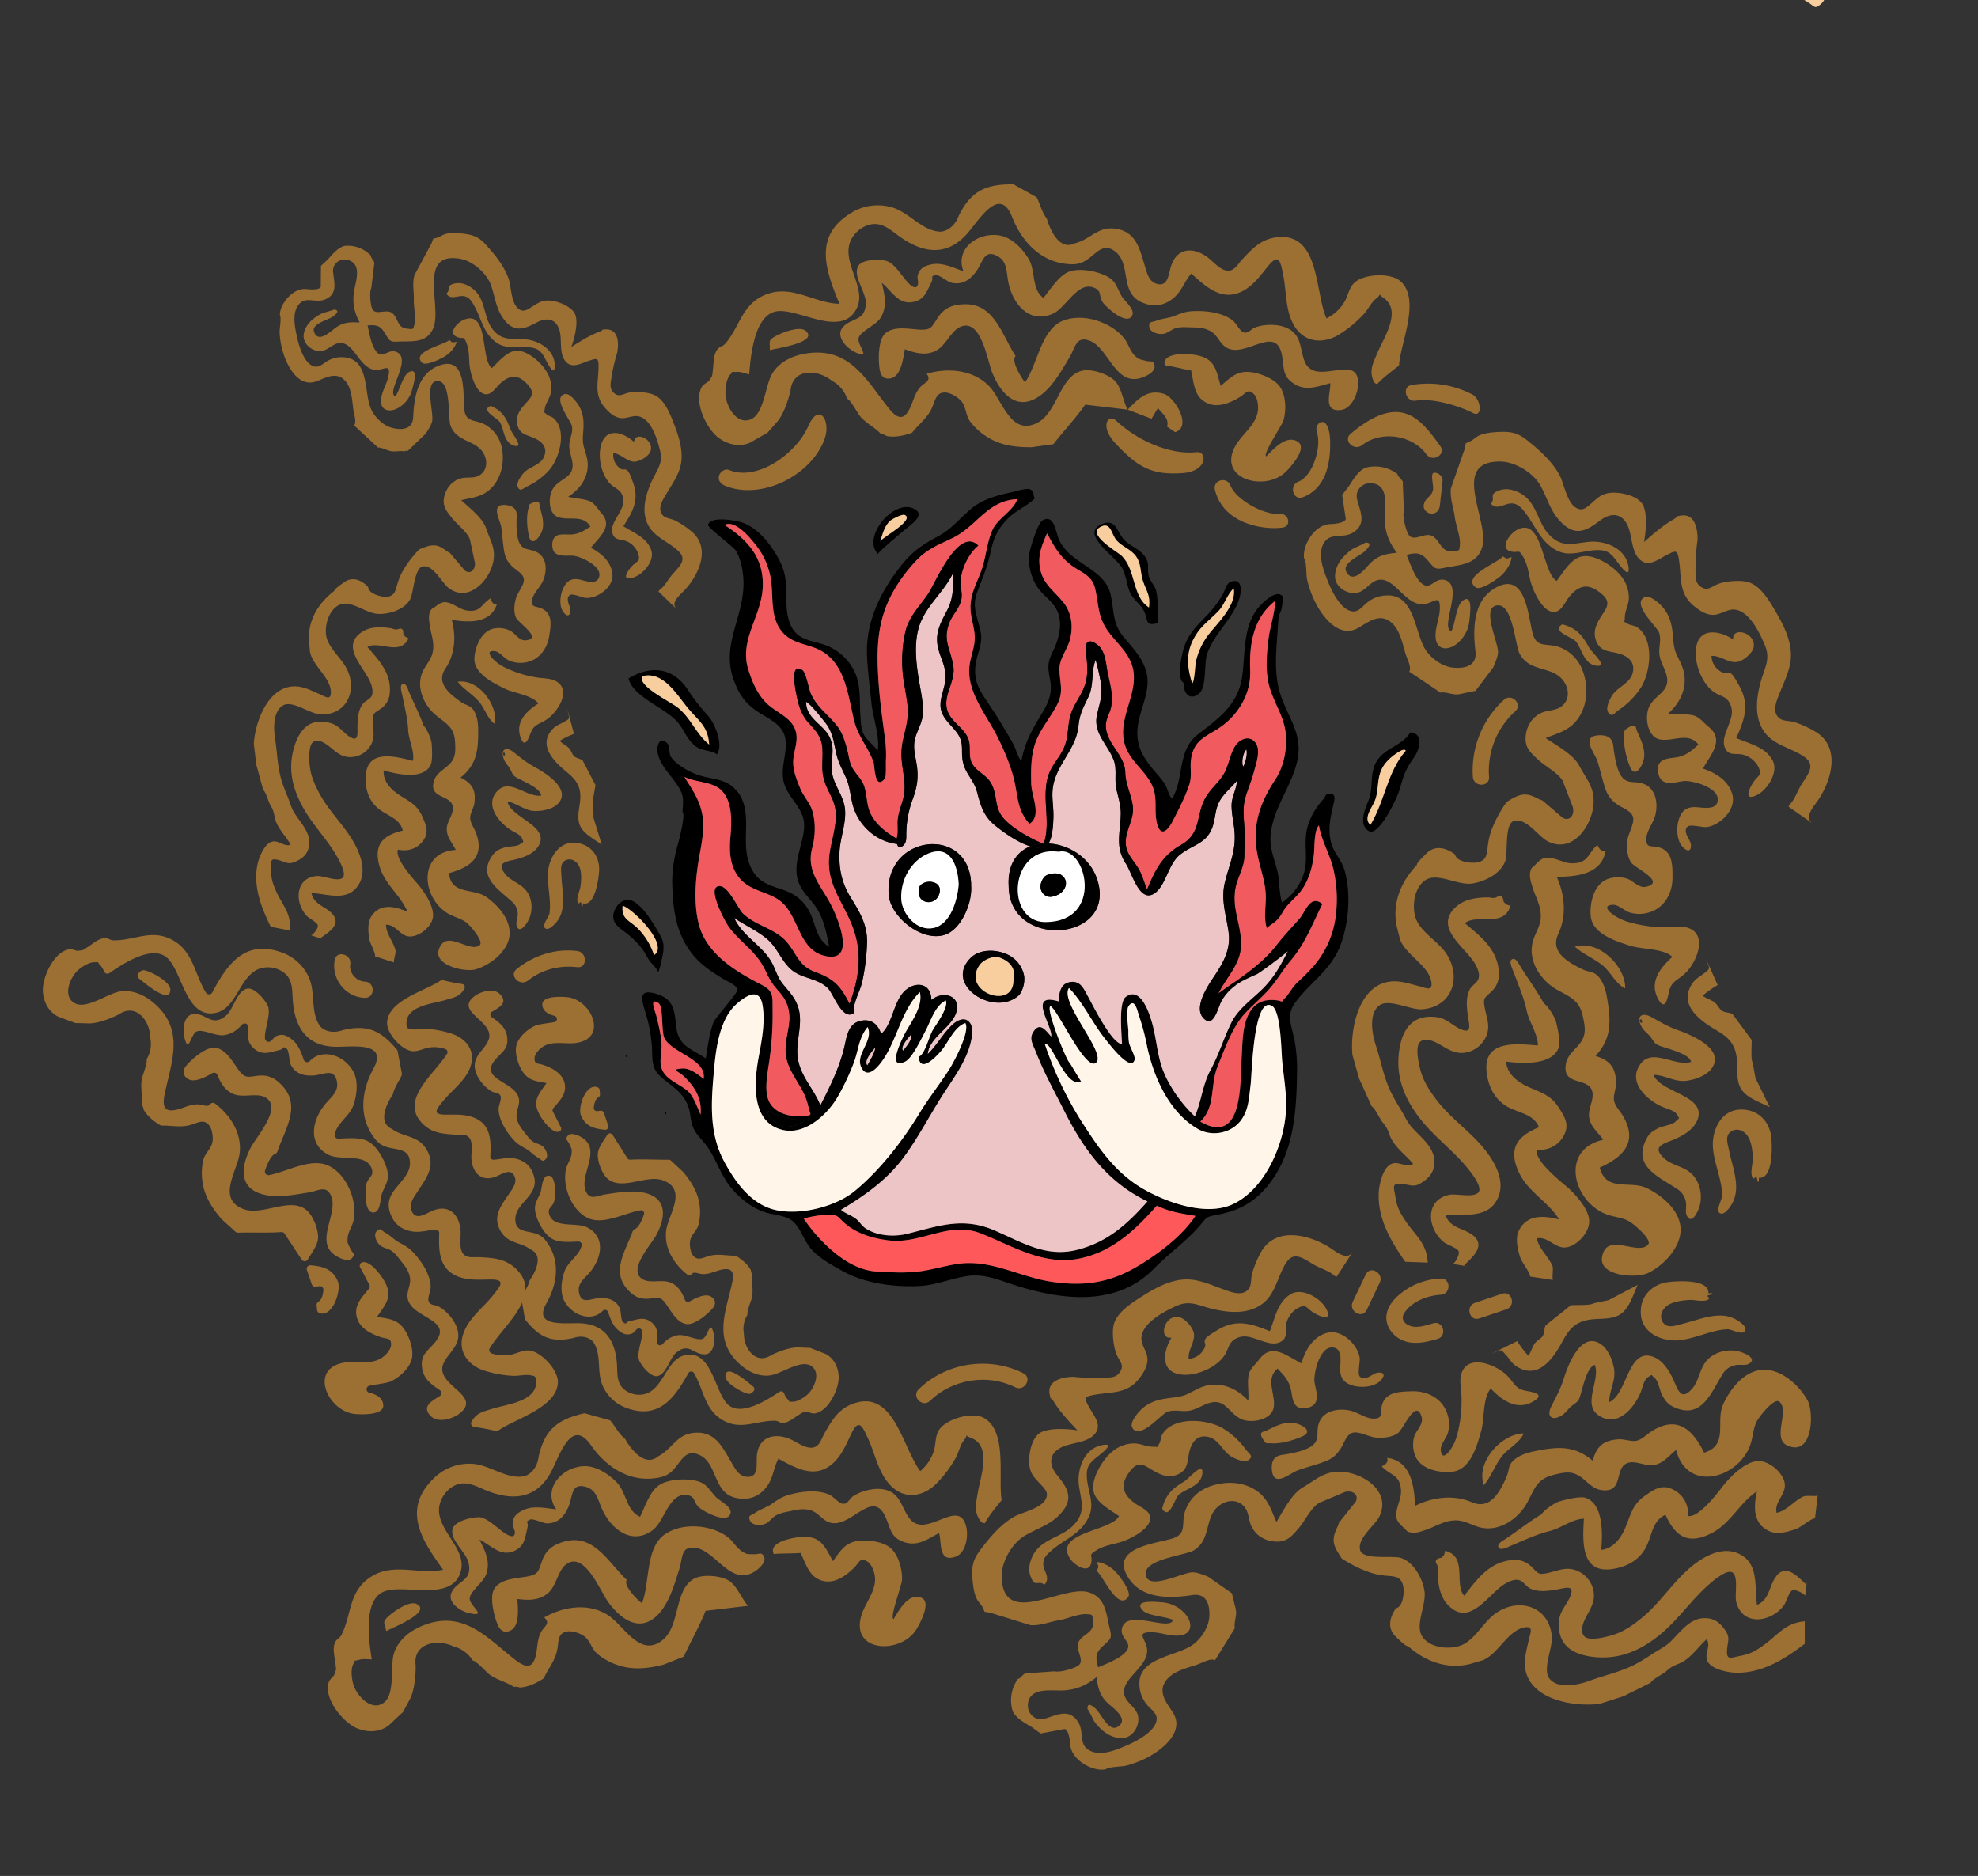 <svg xmlns="http://www.w3.org/2000/svg" viewBox="0 0 1465.17 1389.52"><rect x="0" y="0" width="1465.17" height="1389.52" fill="#333333" stroke="none"/><defs><style>.cls-1{fill:#f8ce9f;}.cls-2{fill:#f15b60;}.cls-3{fill:#fff6e9;}.cls-4{fill:#edc5c7;}.cls-5{fill:#fe585a;}.cls-6{fill:#fff;}.cls-7{opacity:0.52;}.cls-8{fill:#fda634;}</style></defs><title>Addy_Illustration #8_Whoops404_JL</title><g id="BURNOUT"><g id="CHARCTER"><path d="M1044.58,542.49c10.87.73,6.42,13.57,2.85,18.52-6.43,8.89-7.8,13.43-10.76,24-1.67,6-15.49,35-22.71,30.6-7.88-4.76-2.93-16.31-.51-22.09,3.5-8.35,1.65-15.31,3.84-23.79C1021.37,553.89,1038.13,553.93,1044.58,542.49Zm-3.28,13.62c-1.17-3.16-10.06,4.21-11.26,5.27-5.23,4.63-7.79,9.16-8.86,16.13-1,6.41-.6,11.22-3.47,17.23-1.84,3.85-8,12-2.53,16.21C1026,593.11,1027.48,572,1041.3,556.11Z"/><path class="cls-1" d="M1030,561.38c1.2-1.06,10.09-8.43,11.26-5.27-13.82,15.84-15.29,37-26.12,54.84-5.47-4.19.69-12.36,2.53-16.21,2.87-6,2.49-10.82,3.47-17.23C1022.25,570.54,1024.81,566,1030,561.38Z"/><path d="M995.89,644.45c5.09,17.15,3.17,40.34-3.42,56.75-7,17.44-22,26.62-32.78,41-7.5,10-2.77,17.56-.64,29.19a118,118,0,0,1,1.71,22.87c-.45,30.62-2.47,63.14-24.49,87.2a55.77,55.77,0,0,1-22.09,15,95.52,95.52,0,0,1-13.85,3.6c-7,1.45-6.32,1.47-11.1,7.15-10.2,12.12-23.51,21.22-34.45,32.45-29.47,30.28-73.5,22.62-109.84,10-9.88-3.43-18.68-6.05-29.26-4.37-11.11,1.77-22.1,6.42-33.32,7.17-18.75,1.26-41.88-1.71-58.26-11-8-4.5-16.67-9.1-22.9-15.94-5.25-5.76-7.46-14.05-12.64-19.67-5.84-6.34-15.76-5.37-24.07-8.71-9.42-3.78-17.55-10.52-23.79-18.49-7-8.88-10.2-19.86-16.58-29-3.23-4.61-7.57-8.24-10.15-13.37s-2.13-9.83-3.6-15c-2.6-9.17-8.75-14.08-16-19.67-9-7-11.13-9.72-11.29-21.92a106.25,106.25,0,0,0-4.8-29.1c-2.54-8.67-6.26-18.09,6.35-14.87,13.64,3.49,14.84,11,16.16,23.92,1.56,15.28,10.21,16.53,22,24.32,1.54-9,2.56-18.29,5.76-26.88,1-2.57,17.53-21.41,17.76-23.75.3-3.15-8.39-6.94-10-7.91-8.79-5.38-16.68-10.31-23.22-18.44-12.19-15.14-14.53-32.48-15.1-51.28-.32-10.88,1.37-20.75,4.35-31.16,1.2-4.18,5.61-22.36,3.21-22.86.5-9.34,1.6-12.23-4.38-21-5.07-7.45-13.22-15-14.17-24.35-.49-4.86,2.2-11.34,7.47-5.55,1.72,1.89.92,7.19,2.43,9.63,4.12,6.66,16.14,12.74,23.25,14.55,10.12,2.59,18.71,2.34,26.1,11.46,6,7.37,6.56,17.31,6.41,26.34-.18,10.93-1,21.11,4.2,31.08,5.35,10.19,13.59,11.94,23.6,15.4,9.44,3.28,15.91,8.8,20.11,18.11s4.07,17.82,13.57,24c-1.57-9.09-3.34-17.75-7.66-26-4.23-8.12-11.78-13.18-15-22-5.9-16.36,7.6-33.93,3.35-47.9-2.8-9.24-11.49-15.93-14.2-25.86-3.16-11.59,4.07-24.69.37-35.28-2.93-8.41-12.31-12.28-19.21-16.77-9.8-6.37-14.69-13.56-18.53-24.58-8.51-24.42,5.93-43.19,7.39-67.31.52-8.68-1-19.87-5.39-27.52-1.85-3.21-21.34-17.4-20.81-19.41,1.84-6.93,22.21-3,26-1.48,9.26,3.68,16.6,11.52,22,19.59,4.48,6.67,7.93,13.21,9.22,21.24,1.68,10.53-.5,21.63,2.84,31.94,4.14,12.78,12.66,13.67,24.08,16.9a39.28,39.28,0,0,1,24,19.73c5.3,10.43,3.92,21.62,4.7,32.92.34,5,.38,10.81,2.88,15.1,2.24,3.86,7.14,7.25,9.88,11.37,1.93-9.84-3.48-24.87-4.52-35-1.2-11.65-2.69-23.09-3.27-34.81-1.25-25,9.65-47.53,24.87-66.82,8.26-10.47,15.65-15.78,27.34-21.91,10.26-5.38,16.5-13.64,25.17-20.88,8.48-7.09,20.19-10,30.87-12.27,2.59-.56,10.44-3.22,12.86-1.73,3.4,2.09,1.47,5.44,3.4,6.27-5,5.35-14.3,9.25-20,15-7.39,7.46-10.7,14.23-12.87,24.46-2.23,10.54-5.86,19.43-9.77,29.48-4.26,11-.89,17.11,1.9,28.37,2.6,10.52-2,16-3.42,26.43-1.35,10.11,1.77,16.83,7.07,24.8,4.34,6.52,8.84,13.06,12.8,19.81,2.78,4.72,5.7,9.5,8.34,14.3,1.4,2.56,3.43,10.38,5.78,12,2.11-11.33,6-19.5,11.78-29.39,5-8.45,10.5-15.9,10-26-.33-6.29-2.74-11.6-1.34-18.12.93-4.32,3.44-8.22,5-12.34,3.39-9.08,5-18.77,0-27.28-3.67-6.18-10.65-10.33-14.39-16.75-4.5-7.72-6.91-17.61-4.58-26.47,1.14-4.32,5.77-19.88,9.29-21.79,9-4.87,9.47,9.42,12.57,15.42,9,17.5,33.46,20.3,37.79,39.81,2.66,12,1.21,21.07,9.5,31.12C839,479.83,846,486.89,849,497.19c4.64,16.22-7.51,31.14-6.49,47.71.61,9.8,4.8,16.57,10.8,24,3.35,4.14,7.14,7.93,9.93,12.52,1.46,2.39,2.89,8.88,5,10.18,9.23-15.67,3.45-35.52,19.27-47.75s30-22.25,32.75-43.65c2.26-17.28.29-37.75,13.12-51.53,3.36-3.6,13.5-13.18,17.3-5.94-.23-.43-1.2,7.6-1.25,7.79-1,3.71-2.31,4.39-2.53,8.7-.88,16.86-3.78,35.75.69,52.28,4.87,18,17.63,30.93,13.56,51-4.13,20.37-18.36,35.51-20,56.64-.78,10.09,3.44,18.4,5.52,28.1.71,3.36,1.23,17.33,3.05,21.37,7.39-5.57,12.61-11.74,15.7-20.56,3.53-10,.92-19.46,2-29.65,1.06-9.79,6-18.72,12.48-26,2.31-2.6,1.54-4.21,4.6-4.52,6.25-.62,3.46,6.57,2.74,9.84-2,9.2-3.57,16.36-1.47,25.62C987.64,631.47,993.56,636.58,995.89,644.45Zm-6.67,35.6A98.93,98.93,0,0,0,988.17,646c-2.33-12.17-9-21.94-11.17-34.48-3.66,2.93-3.21,16.71-3.73,21.16-.93,8.07-2.7,15.3-6.54,22.53-3.7,7-8.68,10.38-13.68,16.21-2.16,2.53-3.53,5.75-5.6,8.37-3,3.81-6,4.74-9,7.65-2.72-7.16-.34-18-.89-25.6-.7-9.79-4-18.51-5.93-28-4.39-21.45,1.24-38.51,13-56.33,6.28-9.48,8.74-22,7.86-33.25-1-12.65-8-22.25-11.73-34s-2.59-25-1.1-37.17c1.09-8.92,4.81-19.16,4.81-27.84-16.31,12.74-19.18,32.25-18.41,51.64.73,18.28-10.36,35.12-26,44.29-9.88,5.8-16,9-17.82,21.36-.83,5.77.69,12.27-1.06,17.88-2.88,9.27-8.15,19.3-12.62,28-3.87,7.55-9.11,11.64-11.58,1.26s1.22-19.47-4.54-29.87c-5.05-9.11-13.84-15.39-18.07-25.14-9.39-21.63,11.79-42,3.66-63.28-3.88-10.15-12.73-16.76-18.53-25.68-6.34-9.76-5.71-18.62-8.25-29.54-2.38-10.22-10.06-11.76-17.67-17.45-8.59-6.41-13-14.45-18-23.61-3.93,9-7.26,16.78-5,26.8,2.55,11.48,10.91,16.27,17.54,24.93,5.7,7.45,6.8,16.95,4.65,26.1-1.93,8.25-8.29,14.61-8,23.28.3,10.67,3.38,16.06-2,26.33-4.74,9-11.63,16.93-15.36,26.48-3.8,9.72-3.8,21-3.57,31.26.22,9.88,8.08,24-1.27,30-9.18-10.37-8.37-19.9-11.38-32.6-2.58-10.84-7.69-22.7-12.73-32.62-8.2-16.12-22.51-32.86-20.33-51.76.77-6.66,3.62-13.08,3.89-19.8.25-6.2-1.79-12-2.7-18.07-1.91-12.74,2.88-20.44,7.3-32,3.79-9.95,4.18-21.1,8.5-30.78,3.92-8.78,15.59-14.35,18.39-22.89-22.42,1-29.91,20.33-48.43,29.07-11.24,5.31-19.3,8.44-27.69,17.83a117.51,117.51,0,0,0-15.44,21c-12.78,22.48-12.86,44.53-11,69.74.94,12.45,2.63,24.89,4.28,37.26a95,95,0,0,1,1,19c-.14,2.26.38,11.59-.86,13.12-7.51,9.31-7.48-9.78-8.24-12-3.78-10.82-11.46-19.11-14.34-30.65-5.15-20.63-6.84-46.3-30-54.49-9.38-3.32-18.54-4.43-24.76-13.32-6.81-9.76-5.46-22.49-6.56-33.65a54,54,0,0,0-12-29.42c-3.76-4.76-15.19-18.69-22.72-14.33,17.25,11.15,29.7,24.73,28.17,47.28-1.39,20.67-17,37.8-10.88,58.79,2.81,9.66,7.08,19.73,14.56,26.66,7,6.45,18,10.07,20.83,20,2,7.06-1.14,13.65-1.77,20.56-.71,7.86,2.25,14.83,5.15,21.91,2.31,5.63,6.75,10.2,8.6,15.59,3,8.77,2.52,20,.25,28.34-4.84,17.75,7.1,28.45,14.35,43.1,5,10,18.57,42.93-5.61,36.81-20.16-5.1-18.37-32.33-34.95-42.23-9.52-5.68-20.76-6.44-28.13-15.77-6.79-8.59-7.23-19.33-6.33-29.68,1-10.93,1.84-26.48-6.7-34.85-6.67-6.53-18.89-5.74-27.39-9.87,5.77,9.08,11.24,17,13.25,27.61,2.09,11.07-.74,22.76-2.62,33.79-2.59,15.25-3.91,34.47.56,49.43,6.13,20.51,26.85,33.27,44.66,42.41,10.43,5.35,9.36,8.08,9.51,19.33a244.3,244.3,0,0,1-2.54,38.53c-1.22,8.51-3.91,21.27-.09,29.28,2.74,5.73,8.56,8.92,14.73,10.26l-.46,2.23A61.26,61.26,0,0,1,569,823c-1.7,4.08,7.74,10.54,11,11.56l-.6,2.39c-23.05-5.72-20.78-35.16-17.53-53,2.28-12.55,5.11-26.27,3.08-39s-10.63-8.55-18.69-1.74C531.9,755.24,530,780,528.49,797.29c-1.88,21.76-2.76,43.37,8,63.21,8.57,15.83,20.49,32.3,39.08,36C593.5,900,619,893.88,633.3,882.06c18.72-15.46,35.35-37,47.86-57.62C688,813.21,696,803.19,703,792.3c3.44-5.35,15.75-28.29,12.05-34.49l1.23-2.1c2.82,1.36,4.45,5.09,3.78,10.72-2.06,17.25-13.55,31.63-22.46,45.7C688,827.25,680,842.92,669.29,857.34c-12.4,16.75-28.95,28.3-46.32,38.73,3.38,3,7.94,4.11,11.4,7,2.61,2.21,4.06,5,7,6.92,8.7,5.54,20.9,6.25,30.62,3.87,23-5.63,40.81-12.62,64.2-2.68,20.79,8.84,38.35,20.53,61.89,14.51C820.35,920,835,906.8,849.94,889.9c-29.72-14.21-47.3-38.49-61.6-66.95-7.31-14.57-15-28.24-21-43.6-2.26-5.8-5.2-9.78-2.06-14.86,4.81-7.77,8.88-1.69,13.32,3.26,1.58-7-18.29-33.13,5.53-26,.34-6.69,1.42-14.16,10-14.49,6.72-.26,8.88,5.74,11.78,10.91,3.16,5.63,17.5,34.88,25.14,35.22-.13-6.66-2.66-30.82,2.75-34.92,11.08-8.42,17.56,12.51,19.3,18.36,3.43,11.58,4,24.34,8.19,35.58,4.63,12.3,14.17,25.65,23.79,34.51,4.86-11.41,5.66-23.45,11.59-34.37,6.1-11.21,9.68-23.29,15.22-34.72,5.06-10.43,15-17.2,23.15-25.21,8.58-8.48,13.33-17.29,18.86-28,.05,0,.07-.09.05-.1s0,.07-.05.1c-1.2,1.39-20.4,15.83-22.91,16.93-6,2.67-11.15,4.92-15.59,8.09l-1.37-1.92c11.38-8,22.75-16.41,31.19-27.27,5.52-7.1,11.29-13.19,17.22-19.88,4.68-5.28,7.82-18.17,17.07-11-7.82,15.54-12.32,28.64-23.57,42-5.59,6.65-9.81,14.15-15.52,20.72-3.87,4.46-8.21,8.38-12.42,12.45-2,1.94-4,3.92-5.9,6-9.55,10.46-14.68,25.9-20,38.77-6,14.46-1.27,30.24-13,41.32,32,18.46,29.51-29.23,30.67-47.58.71-11.28.22-27.75,8.42-36.82.24-.26.48-.52.72-.76,4.35-4.32,9.69-5.37,15.68-4.82,7.38.68,3.18,2.61,7-1.28,3.19-3.21,5.55-8.17,9.21-11.66a158.23,158.23,0,0,0,13.47-13.81A69.8,69.8,0,0,0,989.22,680.05Zm-36.81,144.7c1.05-13.69-1.41-25.53-2.69-39.18-.62-6.66-.86-36.81-7.53-40.55-13.89-7.79-14.88,51.7-15.79,58.4-1.23,9.15-1.26,18.26-7,26.14-7.22,9.94-21.7,12.65-32.13,6.61-21.92-12.69-33.5-40.22-38-63.41a164.47,164.47,0,0,0-5.56-20.43c-1.25-3.78-3.06-13.41-7.65-7.24-2.23,3-.31,15.74-.21,18.39a58.73,58.73,0,0,0,.4,8.54c.55,3.33,5,10.34,4.23,12.92-2.7,9.59-18.52-11.25-22.26-16-9.09-11.55-16.16-26.78-26.36-37.14-7.44,10.49,28.16,48.31,20.06,55.34-7.75,6.7-27.58-37.91-33.65-41.92-4.25.85,11.08,38.53,13.58,41.4a36.89,36.89,0,0,1,2.86,4.44c2.11,3.41,3.9,6.54,6.07,9.85-11.38,5.94-21.51-30.07-26.76-27.42A264.37,264.37,0,0,0,802,832c12.4,19.25,24.72,37.24,45.54,49,17.58,9.95,46.2,20,65.69,10.86C936.66,881,950.55,849,952.41,824.75Zm-66.92,75.89c-9.92-1.69-19.47-3-28.57-7.62-15.62,17.65-32.07,33.43-55.62,38.87-27.35,6.33-50.63-8.75-74.82-18.3-23.69-9.35-44.09,8.11-68,5.22-11.77-1.42-24.47-5.09-33.36-13.34-5.09-4.72-4.66-5.81-11.67-5.6a72.73,72.73,0,0,0-18,2.76c5,8,28.72,38.91,55.25,39.24,16.84,1.12,21.07.61,26.28.28,11.28-.71,22.47-4.67,33.71-6.11,23.88-3.06,44.67,9.72,67.75,13.29,22.56,3.49,41.57,1.43,61.64-9.88C855.86,930.53,875.46,916,885.49,900.64ZM521.15,799.15c2.62-14.53-23.59-19.16-29-30.21a11,11,0,0,1-.74-2.45c-1.34-6.94-.36-21.35-3.61-23.49-7.35-4.86-2.31,6.84-1.78,8.92,1.08,4.29,2.44,9.76,3.26,14.91a54.93,54.93,0,0,1,.75,7.26c.17,8-3,14.59,2.27,21.42,4.13,5.37,12.42,8.37,17.19,12.72,4.37,4,7,12.22,9.43,17.38,1-12.11-4-20.6-13.06-29-3.23-3-9.62-4.6-.3-5.18C511.15,791.1,517.15,796,521.15,799.15Z"/><path class="cls-2" d="M988.17,646a98.93,98.93,0,0,1,1.05,34.06,69.8,69.8,0,0,1-14.91,34,158.23,158.23,0,0,1-13.47,13.81c-3.66,3.49-6,8.45-9.21,11.66-3.86,3.89.34,2-7,1.28-6-.55-11.33.5-15.68,4.82l-.88-.92c4.21-4.07,8.55-8,12.42-12.45,5.71-6.57,9.93-14.07,15.52-20.72,11.25-13.34,15.75-26.44,23.57-42-9.25-7.18-12.39,5.71-17.07,11-5.93,6.69-11.7,12.78-17.22,19.88-8.44,10.86-19.81,19.25-31.19,27.27-3.92,2.76-7.83,5.48-11.63,8.23,6.09-12.5,17-22,16.83-37-.13-14.47-7.11-26.38-4.09-41.4,1.44-7.14,5.4-13.62,6.38-20.89.4-2.91.08-7.62.51-11.25a56.82,56.82,0,0,0-.09-10.27c-.55-8.66-1.82-16.3.63-24.76,1.78-6.16,4.34-12,6-18.24,1.41-5.32,5-15.34,2-20.84-3.62-6.49-10.66-4.7-14.46-.16-4.71,5.61-5.6,15-9.2,21.47s-9.16,10.69-13.07,16.79c-8.71,13.61-3.14,27.48-19,36.44-14,7.89-19.23,18.57-25.21,33.14-2.43-5.8-3.53-11.09-6.92-16.47-4.07-6.45-9-10.6-8.91-19,.12-8.9,6.35-17,5.3-26-1-8.9-5.39-16-5.62-25.23-.32-13-13.56-20.86-14.38-33.84-.36-5.81,3-9.7,4-15.26,1.55-8.44-1-16.48-2.63-24.63-1.27-6.34-1.63-15.71-6.87-20.28-6.1-5.31-10.4-3.95-9.37,4.47.94,7.74,1.92,14.53.06,22.29-2.2,9.21-8.9,16-11.42,24.88-2.32,8.19-1.35,16.25-4.92,24.27-3.05,6.83-8.65,12.31-11.15,19.38-5.91,16.76,1.94,34.45-3.64,51.2l-.8,0c-9.35-3.65-22.46-11.32-28.85-18.41-7.65-8.51-4.19-18.37-10.11-27.26-3.48-5.22-9.83-7.68-13-12.87-3.11-5-1.68-10.3-2.42-15.75-1.47-10.81-13.69-14.66-16.5-24.9-2.93-10.68,6.25-20.78,4.68-31.75-1.86-12.94-8.43-19.65-2.63-33.35,2.46-5.8,7.19-10.06,8.51-16.44,1-4.89-1-9.56-.55-14.27.92-9.31,6.06-19.9,13.07-25.63-14.62-14.43-32.1,28.37-37,35.59-6.69,9.88-14.35,16.7-17.12,28.83a99,99,0,0,0-1.88,29.14c.68,9.19,3.25,18.15,3.84,27.4.72,11.35-4.38,21-4.7,32.16-.35,12.19,4.44,22.42,1.18,34.66-1.34,5-3.2,9.45-3.83,14.68-.54,4.52.67,10.4-.94,14.6-7.66-4.48-14.91-10-19.1-18-3.38-6.53-2.74-13.85-4.93-20.63-1.84-5.69-6.5-9.28-9.1-14.35-1.83-3.56-2.29-7.87-3.25-11.7-1.7-6.79-3.63-13.62-8.1-19.21-6.76-8.45-14.3-13.08-19.06-23.38-1.69-3.66-3.48-15.88-6.58-17.77-9.06-5.53-4.92,14.09-4.06,18.52,1.52,7.88,3.54,14.66,8.91,20.67s9.75,10.27,10.31,19.17c.54,8.63-1.25,15.4,1.47,24,2.67,8.45,8,14.41,8.44,23.71.51,10.52-3.33,20.67-4.64,31-2.75,21.59,10.8,35.46,17.61,54.37s4.21,37.32-2.79,55.95c-7-13.53-11.37-18.35-25.79-23.67-11.17-4.12-12.85-11.87-19.7-20.74-9-11.68-23.94-12.74-33.91-22.85-3.44-3.48-12.42-24.27-19.13-19.12-5,3.84,6.19,25.13,9.09,29.17,7.2,10.06,18.14,17,24.62,27.72,3,5,4.73,10.19,8.23,15,3.06,4.21,7,7.6,9.32,12.38,5.95,12.33.94,21.41,0,33.67-1,13.3,6.52,21.7,12.31,32.51a45.63,45.63,0,0,1,4.49,11.85c1.44,6.59,4.06,6.58-4.23,7.32a34.63,34.63,0,0,1-10.21-.64c-6.17-1.34-12-4.53-14.73-10.26-3.82-8-1.13-20.77.09-29.28a244.3,244.3,0,0,0,2.54-38.53c-.15-11.25.92-14-9.51-19.33-17.81-9.14-38.53-21.9-44.66-42.41-4.47-15-3.15-34.18-.56-49.43,1.88-11,4.71-22.72,2.62-33.79-2-10.6-7.48-18.53-13.25-27.61,8.5,4.13,20.72,3.34,27.39,9.87,8.54,8.37,7.66,23.92,6.7,34.85-.9,10.35-.46,21.09,6.33,29.68,7.37,9.33,18.61,10.09,28.13,15.77,16.58,9.9,14.79,37.13,34.95,42.23C634.58,714,621,681.12,616,671.11c-7.25-14.65-19.19-25.35-14.35-43.1,2.27-8.35,2.77-19.57-.25-28.34-1.85-5.39-6.29-10-8.6-15.59-2.9-7.08-5.86-14.05-5.15-21.91.63-6.91,3.75-13.5,1.77-20.56-2.79-10-13.87-13.59-20.83-20-7.48-6.93-11.75-17-14.56-26.66-6.1-21,9.49-38.12,10.88-58.79,1.53-22.55-10.92-36.13-28.17-47.28,7.53-4.36,19,9.57,22.72,14.33a54,54,0,0,1,12,29.42c1.1,11.16-.25,23.89,6.56,33.65,6.22,8.89,15.38,10,24.76,13.32,23.19,8.19,24.88,33.86,30,54.49,2.88,11.54,10.56,19.83,14.34,30.65.76,2.2.73,21.29,8.24,12,1.24-1.53.72-10.86.86-13.12a95,95,0,0,0-1-19c-1.65-12.37-3.34-24.81-4.28-37.26-1.91-25.21-1.83-47.26,11-69.74a117.51,117.51,0,0,1,15.44-21c8.39-9.39,16.45-12.52,27.69-17.83,18.52-8.74,26-28.06,48.43-29.07-2.8,8.54-14.47,14.11-18.39,22.89-4.32,9.68-4.71,20.83-8.5,30.78-4.42,11.58-9.21,19.28-7.3,32,.91,6.07,3,11.87,2.7,18.07-.27,6.72-3.12,13.14-3.89,19.8-2.18,18.9,12.13,35.64,20.33,51.76,5,9.92,10.15,21.78,12.73,32.62,3,12.7,2.2,22.23,11.38,32.6,9.35-6,1.49-20.12,1.27-30-.23-10.3-.23-21.54,3.57-31.26,3.73-9.55,10.62-17.47,15.36-26.48,5.4-10.27,2.32-15.66,2-26.33-.24-8.67,6.12-15,8-23.28,2.15-9.15,1-18.65-4.65-26.1-6.63-8.66-15-13.45-17.54-24.93-2.23-10,1.1-17.84,5-26.8,4.94,9.16,9.39,17.2,18,23.61,7.61,5.69,15.29,7.23,17.67,17.45,2.54,10.92,1.91,19.78,8.25,29.54,5.8,8.92,14.65,15.53,18.53,25.68,8.13,21.26-13,41.65-3.66,63.28,4.23,9.75,13,16,18.07,25.14,5.76,10.4,2.08,19.51,4.54,29.87s7.71,6.29,11.58-1.26c4.47-8.69,9.74-18.72,12.62-28,1.75-5.61.23-12.11,1.06-17.88,1.77-12.36,7.94-15.56,17.82-21.36,15.64-9.17,26.73-26,26-44.29-.77-19.39,2.1-38.9,18.41-51.64,0,8.68-3.72,18.92-4.81,27.84-1.49,12.16-2.61,25.38,1.1,37.17s10.73,21.4,11.73,34c.88,11.23-1.58,23.77-7.86,33.25-11.8,17.82-17.43,34.88-13,56.33,1.93,9.45,5.23,18.17,5.93,28,.55,7.64-1.83,18.44.89,25.6,3.08-2.91,6.05-3.84,9-7.65,2.07-2.62,3.44-5.84,5.6-8.37,5-5.83,10-9.24,13.68-16.21,3.84-7.23,5.61-14.46,6.54-22.53.52-4.45.07-18.23,3.73-21.16C979.19,624.05,985.84,633.82,988.17,646Z"/><path d="M954,704.52s0,.05-.05.1S954,704.55,954,704.52Z"/><path class="cls-3" d="M949.72,785.57c1.28,13.65,3.74,25.49,2.69,39.18-1.86,24.25-15.75,56.2-39.19,67.19-19.49,9.14-48.11-.91-65.69-10.86-20.82-11.8-33.14-29.79-45.54-49a264.37,264.37,0,0,1-28-58.55c5.25-2.65,15.38,33.36,26.76,27.42-2.17-3.31-4-6.44-6.07-9.85a36.89,36.89,0,0,0-2.86-4.44c-2.5-2.87-17.83-40.55-13.58-41.4,6.07,4,25.9,48.62,33.65,41.92,8.1-7-27.5-44.85-20.06-55.34,10.2,10.36,17.27,25.59,26.36,37.14,3.74,4.75,19.56,25.59,22.26,16,.73-2.58-3.68-9.59-4.23-12.92a58.73,58.73,0,0,1-.4-8.54c-.1-2.65-2-15.4.21-18.39,4.59-6.17,6.4,3.46,7.65,7.24a164.47,164.47,0,0,1,5.56,20.43c4.49,23.19,16.07,50.72,38,63.41,10.43,6,24.91,3.33,32.13-6.61,5.73-7.88,5.76-17,7-26.14.91-6.7,1.9-66.19,15.79-58.4C948.86,748.76,949.1,778.91,949.72,785.57Z"/><path class="cls-4" d="M953.93,704.62c-5.53,10.7-10.28,19.51-18.86,28-8.11,8-18.09,14.78-23.15,25.21-5.54,11.43-9.12,23.51-15.22,34.72-5.93,10.92-6.73,23-11.59,34.37-9.62-8.86-19.16-22.21-23.79-34.51-4.23-11.24-4.76-24-8.19-35.58-1.74-5.85-8.22-26.78-19.3-18.36-5.41,4.1-2.88,28.26-2.75,34.92-7.64-.34-22-29.59-25.14-35.22C803,733,800.88,727,794.16,727.25c-8.57.33-9.65,7.8-10,14.49-23.82-7.12-3.95,19-5.53,26-4.44-5-8.51-11-13.32-3.26-3.14,5.08-.2,9.06,2.06,14.86,6,15.36,13.65,29,21,43.6,14.3,28.46,31.88,52.74,61.6,66.95-15,16.9-29.59,30.13-51.86,35.82-23.54,6-41.1-5.67-61.89-14.51-23.39-9.94-41.17-3-64.2,2.68-9.72,2.38-21.92,1.67-30.62-3.87-2.94-1.88-4.39-4.71-7-6.92-3.46-2.92-8-4-11.4-7,17.37-10.43,33.92-22,46.32-38.73C680,842.92,688,827.25,697.62,812.13c8.91-14.07,20.4-28.45,22.46-45.7.67-5.63-1-9.36-3.78-10.72s-6.79-.39-10.85,3.37c-7,6.43-11.39,15.19-18.29,21.77a16,16,0,0,1,1.6-5.69c4.18-8.58,15.08-14.85,18.85-23.37,5.83-13.19-7.86-19-17.75-11.06,0-13.11-12.63-14.26-20.5-5.89-7.48,7.95-8.75,24.72-16.71,30.95-2.08-6.37-6.4-10.88-13.89-9.85-9.23,1.28-11.1,9.17-12.69,16.81C622.68,789,615.31,804,607.68,818.88c-5-12.7-14.79-21.4-16.75-35.23-1.8-12.78,4.31-25.18.27-37.56-2.41-7.36-6.67-11.41-11.37-17.22-4.44-5.5-5.44-11.64-9.09-17.48-7.33-11.74-21.12-18.55-26.88-31.43,8,5.47,17.67,9.69,24.92,16.07,7.51,6.61,10.61,17.36,18.64,23.23s18.71,5.55,25.94,12.91c3.91,4,10.62,24.14,19,18.31-.7-7.83,4.54-15.59,6.22-23.12a157.4,157.4,0,0,0,3.62-29.62c.23-12.81-5.67-22.54-12.06-32.84-6.69-10.78-8.88-21.25-8.36-33.76.45-10.74,5.49-22.39,3.92-32.91-1.62-10.79-9.91-18.47-9.76-30,.08-6.41,1.44-12.2.12-18l1.55-.37c.66,2.79,1.19,5.64,1.85,8.52,1.48,6.41,4.38,11.48,7,17.37,3,6.53,3.26,12.74,4.93,19.61,3.84,15.77,17.39,28,32.76,29.79.88.11.66,4.52,4.43,1.56,3.33-2.62,2.56-6.34,2.72-10.34a75,75,0,0,1,4.77-24.49c2.93-8,4.12-14.4,3.27-22.77-.69-6.85-3.19-13.6-1.88-20.53s5.63-12.4,6.08-19.79c.48-7.84-1.44-16.08-2.73-23.76-2.24-13.43-4.21-28.93.3-42,5-14.35,17.75-24.3,24.52-38,.57,11.07.52,18.54-4.7,28.27-4,7.55-7.91,15-6.59,24,1.41,9.58,6.68,15.63,5.94,25.88-.57,7.87-5.61,16-2.85,24.1,2.18,6.42,8.23,10.82,11.93,16.28,5.25,7.75,1.78,13.57,4.24,22.4,2.11,7.6,7.89,12.37,10,20.41,2.46,9.34,4.56,17.44,12.24,24.06,4.6,4,16.93,13.4,27.29,16.5-9.87,3.93-16.94,13.4-16,29.27,0,47.58,80.86,41.51,65.52-4.91-5.4-16.34-21.34-25.84-36.15-26.47l0,0c3.16-3.92,3.66-14.91,3.75-19.92.17-9.26-2.06-16.28.44-25.66,4-15,16.51-25.25,18.14-41.61.88-8.82,3.43-13.12,7.35-21.37,4.24-8.93,1.87-19.05,5.38-27.4,1.43,5.52,2.87,11.11,3.78,16.74,1.57,9.81-.75,14.82-2.78,23.89-3.12,13.9,8.46,22.39,12.58,34.25,2.18,6.25.28,13.81,1.69,20.43s3.49,12.17,3.32,19.17c-.34,14.12-4.42,23.94,3.89,36.61,4.44,6.77,10,29.17,21,21.87,8.48-5.62,10.19-21.55,18.74-28.47,9.86-8,20.35-8.12,24.63-21.7,1.76-5.59,1.76-11.79,4.38-17.14,3.08-6.27,9-10.71,13.35-16.08,0,5.71-3.8,11.7-3.9,17.87-.08,5.69,1.19,11.44,1.9,17.07,2,16.13-3.23,25.39-6.89,40.42-3.12,12.84,1,24,2.72,36.38,1.79,12.72-3.51,22.27-10.17,32.38-4.26,6.47-16.08,23.14-8.62,31.42,7.83,8.71,10.87-8,13.75-12.75a36.63,36.63,0,0,1,10.43-11.46c4.44-3.17,9.54-5.42,15.59-8.09C933.53,720.45,952.73,706,953.93,704.62ZM755.1,736.89a20.71,20.71,0,0,0,3.54-13.83,22,22,0,0,0-9-14.11c-8.21-5.74-23-7-30.54.47C698.51,729.66,737.05,754,755.1,736.89Zm-55.66-44.33c12.64-3.81,20.82-23.73,19.92-36.31,0-45.56-64.65-38.8-61.09,6.57C659.54,678.93,682.48,697.68,699.44,692.56Z"/><path d="M930.57,551.32c3.06,5.5-.57,15.52-2,20.84-1.65,6.24-4.21,12.08-6,18.24-2.45,8.46-1.18,16.1-.63,24.76a56.82,56.82,0,0,1,.09,10.27c-.43,3.63-.11,8.34-.51,11.25-1,7.27-4.94,13.75-6.38,20.89-3,15,4,26.93,4.09,41.4.13,15-10.74,24.48-16.83,37,3.8-2.75,7.71-5.47,11.63-8.23l1.37,1.92A36.63,36.63,0,0,0,905,741.1c-2.88,4.78-5.92,21.46-13.75,12.75-7.46-8.28,4.36-25,8.62-31.42,6.66-10.11,12-19.66,10.17-32.38-1.73-12.37-5.84-23.54-2.72-36.38,3.66-15,8.9-24.29,6.89-40.42-.71-5.63-2-11.38-1.9-17.07.1-6.17,3.9-12.16,3.9-17.87-4.39,5.37-10.27,9.81-13.35,16.08-2.62,5.35-2.62,11.55-4.38,17.14-4.28,13.58-14.77,13.73-24.63,21.7-8.55,6.92-10.26,22.85-18.74,28.47-11,7.3-16.55-15.1-21-21.87-8.31-12.67-4.23-22.49-3.89-36.61.17-7-1.91-12.48-3.32-19.17s.49-14.18-1.69-20.43c-4.12-11.86-15.7-20.35-12.58-34.25,2-9.07,4.35-14.08,2.78-23.89-.91-5.63-2.35-11.22-3.78-16.74-3.51,8.35-1.14,18.47-5.38,27.4-3.92,8.25-6.47,12.55-7.35,21.37-1.63,16.36-14.12,26.56-18.14,41.61-2.5,9.38-.27,16.4-.44,25.66-.09,5-.59,16-3.75,19.92l0,0c-1.13,0-2.26,0-3.37,0,5.58-16.75-2.27-34.44,3.64-51.2,2.5-7.07,8.1-12.55,11.15-19.38,3.57-8,2.6-16.08,4.92-24.27,2.52-8.91,9.22-15.67,11.42-24.88,1.86-7.76.88-14.55-.06-22.29-1-8.42,3.27-9.78,9.37-4.47,5.24,4.57,5.6,13.94,6.87,20.28,1.64,8.15,4.18,16.19,2.63,24.63-1,5.56-4.35,9.45-4,15.26.82,13,14.06,20.87,14.38,33.84.23,9.24,4.59,16.33,5.62,25.23,1,9.07-5.18,17.14-5.3,26-.12,8.39,4.84,12.54,8.91,19,3.39,5.38,4.49,10.67,6.92,16.47,6-14.57,11.26-25.25,25.21-33.14,15.83-9,10.26-22.83,19-36.44,3.91-6.1,9.5-10.37,13.07-16.79s4.49-15.86,9.2-21.47C919.91,546.62,927,544.83,930.57,551.32Zm-9.67,16.41c2-3.65,3.06-9.93,2.24-12.42C920.87,557.58,919.53,564.61,920.9,567.73Z"/><path class="cls-2" d="M928,744.73l.88.92c-.24.24-.48.5-.72.76-8.2,9.07-7.71,25.54-8.42,36.82-1.16,18.35,1.33,66-30.67,47.58,11.74-11.08,7-26.86,13-41.32,5.34-12.87,10.47-28.31,20-38.77C924,748.65,926,746.67,928,744.73Z"/><path class="cls-4" d="M923.14,555.31c.82,2.49-.27,8.77-2.24,12.42C919.53,564.61,920.87,557.58,923.14,555.31Z"/><path d="M912.24,430.69c8.26-2.34,7.27,7.64,5.9,12.17-4.76,15.7-18.9,26.28-24,41.6-2.38,7.15-.25,24.12-5.7,29-6.94,6.21-12.3-.19-11.37-7.5-6.15-2.83-1.46-22.53.48-27.88,3.62-10,10.73-16.15,17.71-23.64A76.32,76.32,0,0,0,905.86,440C907.65,436.82,908.24,431.83,912.24,430.69Zm-17.87,40.49c6.53-8.94,21.83-22.4,19.47-35.33-4.46,3.84-6.74,11.8-11,16.44-5.14,5.56-11.45,9.94-15.81,16.23-8.54,12.32-8.39,23.57-4,37.52,1.71-.09,2.33-13.67,2.73-15.56A50.75,50.75,0,0,1,894.37,471.18Z"/><path class="cls-1" d="M913.84,435.85c2.36,12.93-12.94,26.39-19.47,35.33a50.75,50.75,0,0,0-8.62,19.3c-.4,1.89-1,15.47-2.73,15.56-4.41-14-4.56-25.2,4-37.52,4.36-6.29,10.67-10.67,15.81-16.23C907.1,447.65,909.38,439.69,913.84,435.85Z"/><path class="cls-5" d="M856.92,893c9.1,4.62,18.65,5.93,28.57,7.62-10,15.4-29.63,29.89-45.48,38.81-20.07,11.31-39.08,13.37-61.64,9.88C755.29,945.76,734.5,933,710.62,936c-11.24,1.44-22.43,5.4-33.71,6.11-5.21.33-9.44.84-26.28-.28-26.53-.33-50.25-31.25-55.25-39.24a72.73,72.73,0,0,1,18-2.76c7-.21,6.58.88,11.67,5.6,8.89,8.25,21.59,11.92,33.36,13.34,23.93,2.89,44.33-14.57,68-5.22,24.19,9.55,47.47,24.63,74.82,18.3C824.85,926.45,841.3,910.67,856.92,893Z"/><path d="M856.5,438c1.52,6.68,1.12,16.75,1.12,23.56-9.63,2.42-6.89-1.65-10-8.48-1.48-3.21-3.08-4.79-5.68-7.46-8.27-8.47-5.7-14-10.41-24.28-3.94-8.57-32.56-25.84-15.44-33.09,9.88-4.19,10.89,4.09,15.36,10.1,4.71,6.31,13,7.77,17.17,14.66,3.16,5.25.89,8.53,2.29,13.69C852,430.8,855.54,433.76,856.5,438Zm-5.4,12c1.16-9.28-1.83-11.72-4.49-19.7-2.08-6.25-1.06-12.45-5.06-18.14-3.71-5.29-10.17-7.06-14.39-11.78-3.79-4.24-4.1-13.24-10.83-10.61-13.28,5.18,11.26,18.85,14.38,21.85C841.68,422.11,838.32,441.85,851.1,450Z"/><path class="cls-1" d="M846.61,430.26c2.66,8,5.65,10.42,4.49,19.7-12.78-8.11-9.42-27.85-20.39-38.38-3.12-3-27.66-16.67-14.38-21.85,6.73-2.63,7,6.37,10.83,10.61,4.22,4.72,10.68,6.49,14.39,11.78C845.55,417.81,844.53,424,846.61,430.26Z"/><path d="M812.7,651.21c15.34,46.42-65.52,52.49-65.52,4.91-.91-15.87,6.16-25.34,16-29.27,5.47,1.63,10.39,1.51,13.34-2.11C791.36,625.37,807.3,634.87,812.7,651.21ZM774.19,683c44,.08,30.65-56.92,10.11-52.08C747.1,625.71,744.39,682.92,774.19,683Z"/><path class="cls-6" d="M784.3,630.89c20.54-4.84,33.94,52.16-10.11,52.08C744.39,682.92,747.1,625.71,784.3,630.89Zm-3.43,32.85c8.74-2.1,11.89-11.74,4.83-15.92-3-1.77-10.33-.89-12.55,2.17C766.82,658.66,774,666.51,780.87,663.74Z"/><path d="M785.7,647.82c7.06,4.18,3.91,13.82-4.83,15.92-6.83,2.77-14-5.08-7.72-13.75C775.37,646.93,782.7,646.05,785.7,647.82Z"/><path d="M773.18,624.75c1.11-.06,2.24-.06,3.37,0-2.95,3.62-7.87,3.74-13.34,2.11a30.7,30.7,0,0,1,9.17-2.06l.7.27C773.12,625,773.15,624.85,773.18,624.75Z"/><path d="M773.18,624.75c0,.1-.06.21-.1.31l-.7-.27Z"/><path d="M772.38,624.79a30.7,30.7,0,0,0-9.17,2.06c-10.36-3.1-22.69-12.53-27.29-16.5-7.68-6.62-9.78-14.72-12.24-24.06-2.13-8-7.91-12.81-10-20.41-2.46-8.83,1-14.65-4.24-22.4-3.7-5.46-9.75-9.86-11.93-16.28-2.76-8.08,2.28-16.23,2.85-24.1.74-10.25-4.53-16.3-5.94-25.88-1.32-8.94,2.54-16.43,6.59-24,5.22-9.73,5.27-17.2,4.7-28.27-6.77,13.74-19.57,23.69-24.52,38-4.51,13.08-2.54,28.58-.3,42,1.29,7.68,3.21,15.92,2.73,23.76-.45,7.39-4.75,12.8-6.08,19.79s1.19,13.68,1.88,20.53c.85,8.37-.34,14.77-3.27,22.77a75,75,0,0,0-4.77,24.49c-.16,4,.61,7.72-2.72,10.34-3.77,3-3.55-1.45-4.43-1.56-15.37-1.82-28.92-14-32.76-29.79-1.67-6.87-2-13.08-4.93-19.61-2.66-5.89-5.56-11-7-17.37-.66-2.88-1.19-5.73-1.85-8.52-1.19-5.11-2.78-10-6.33-14.41-3-3.75-10.26-13.15-14.09-15.45-.25,10.67,10.26,15.63,15.54,23a19.66,19.66,0,0,1,3.33,7.27c1.32,5.8,0,11.59-.12,18-.15,11.54,8.14,19.22,9.76,30,1.57,10.52-3.47,22.17-3.92,32.91-.52,12.51,1.67,23,8.36,33.76,6.39,10.3,12.29,20,12.06,32.84a157.4,157.4,0,0,1-3.62,29.62c-1.68,7.53-6.92,15.29-6.22,23.12-8.4,5.83-15.11-14.34-19-18.31-7.23-7.36-18-7.1-25.94-12.91S576.29,702.64,568.78,696c-7.25-6.38-16.92-10.6-24.92-16.07,5.76,12.88,19.55,19.69,26.88,31.43,3.65,5.84,4.65,12,9.09,17.48,4.7,5.81,9,9.86,11.37,17.22,4,12.38-2.07,24.78-.27,37.56,2,13.83,11.78,22.53,16.75,35.23,7.63-14.86,15-29.87,18.39-46.13,1.59-7.64,3.46-15.53,12.69-16.81,7.49-1,11.81,3.48,13.89,9.85,8-6.23,9.23-23,16.71-30.95,7.87-8.37,20.5-7.22,20.5,5.89,9.89-8,23.58-2.13,17.75,11.06-3.77,8.52-14.67,14.79-18.85,23.37l-2.43-.76c1.73-4.2,3.25-8.87,4.6-11.23,2.45-4.25,11.82-16.51,9.75-22-8,3.76-11.29,15.52-15.2,22.74-2.8,5.16-9.7,20-15,22.58-14.49,6.93-1.68-18.22.82-22.61,4.53-8,12.56-19.09,10.1-28.94-13.84,13.71-16.7,35.09-27.68,50.76-3.55,5.06-11.53,14.4-15.85,4.63-4.22-9.57,9.47-19.33,4.86-29.49-6.64,8.07-6.59,16.5-10.1,26.08a173.23,173.23,0,0,1-11.74,25c-7.43,13.25-24.08,29-40.89,25.19-.2,0-.4-.09-.6-.15l.6-2.39.27.07c2.87.68,15.64-1.71,15.2-5.31a41.22,41.22,0,0,1-11.53-.88l.46-2.23a34.63,34.63,0,0,0,10.21.64c8.29-.74,5.67-.73,4.23-7.32a45.63,45.63,0,0,0-4.49-11.85C588.52,796.82,581,788.42,582,775.12c.89-12.26,5.9-21.34,0-33.67-2.3-4.78-6.26-8.17-9.32-12.38-3.5-4.81-5.2-10-8.23-15-6.48-10.71-17.42-17.66-24.62-27.72-2.9-4-14.11-25.33-9.09-29.17,6.71-5.15,15.69,15.64,19.13,19.12,10,10.11,24.88,11.17,33.91,22.85,6.85,8.87,8.53,16.62,19.7,20.74,14.42,5.32,18.79,10.14,25.79,23.67,7-18.63,9.63-36.93,2.79-55.95s-20.36-32.78-17.61-54.37c1.31-10.33,5.15-20.48,4.64-31-.45-9.3-5.77-15.26-8.44-23.71-2.72-8.62-.93-15.39-1.47-24-.56-8.9-4.88-13.12-10.31-19.17s-7.39-12.79-8.91-20.67c-.86-4.43-5-24,4.06-18.52,3.1,1.89,4.89,14.11,6.58,17.77,4.76,10.3,12.3,14.93,19.06,23.38,4.47,5.59,6.4,12.42,8.1,19.21,1,3.83,1.42,8.14,3.25,11.7,2.6,5.07,7.26,8.66,9.1,14.35,2.19,6.78,1.55,14.1,4.93,20.63,4.19,8.08,11.44,13.55,19.1,18,1.61-4.2.4-10.08.94-14.6.63-5.23,2.49-9.63,3.83-14.68,3.26-12.24-1.53-22.47-1.18-34.66.32-11.14,5.42-20.81,4.7-32.16-.59-9.25-3.16-18.21-3.84-27.4a99,99,0,0,1,1.88-29.14c2.77-12.13,10.43-18.95,17.12-28.83,4.89-7.22,22.37-50,37-35.59-7,5.73-12.15,16.32-13.07,25.63-.46,4.71,1.57,9.38.55,14.27-1.32,6.38-6,10.64-8.51,16.44-5.8,13.7.77,20.41,2.63,33.35,1.57,11-7.61,21.07-4.68,31.75,2.81,10.24,15,14.09,16.5,24.9.74,5.45-.69,10.71,2.42,15.75,3.22,5.19,9.57,7.65,13,12.87,5.92,8.89,2.46,18.75,10.11,27.26C749.92,613.47,763,621.14,772.38,624.79ZM669,778.18c2.28-3,6.84-8.18,6.1-12.13C673.7,768,666.46,775.21,669,778.18ZM642.46,789c2.3-4.17,5-8.4,5.95-13.16C646.69,777.91,639.58,785.72,642.46,789Z"/><path d="M758.64,723.06a20.71,20.71,0,0,1-3.54,13.83c-18.05,17.12-56.59-7.23-36-27.47,7.58-7.45,22.33-6.21,30.54-.47A22,22,0,0,1,758.64,723.06Zm-7.93,3.19c2.84-11.63-6.87-15.92-11.13-17.22-4-1.22-11.27,2.14-13.62,5.3C711.07,734.43,750.71,748.9,750.71,726.25Z"/><path class="cls-1" d="M739.58,709c4.26,1.3,14,5.59,11.13,17.22,0,22.65-39.64,8.18-24.75-11.92C728.31,711.17,735.59,707.81,739.58,709Z"/><path d="M719.36,656.25c.9,12.58-7.28,32.5-19.92,36.31-17,5.12-39.9-13.63-41.17-29.74C654.71,617.45,719.36,610.69,719.36,656.25Zm-27.94,31.14c13-2.7,18.08-21.71,18.7-32.61-.72-14.77-6.65-29.15-22.59-22.53-12.87,5.34-20.63,19.82-19.95,33.63C668.12,677,679,690,691.42,687.39Z"/><path d="M716.3,755.71l-1.23,2.1c-7.73,2.47-12.43,13.55-16.8,19.35-2.12,2.79-16.66,19.73-17.78,5.61,2.18-.45,4.12-4.17,5.84-8.37l2.43.76a16,16,0,0,0-1.6,5.69c6.9-6.58,11.34-15.34,18.29-21.77C709.51,755.32,713.5,754.34,716.3,755.71Z"/><path class="cls-3" d="M715.07,757.81c3.7,6.2-8.61,29.14-12.05,34.49-7,10.89-15,20.91-21.86,32.14C668.65,845,652,866.6,633.3,882.06c-14.31,11.82-39.8,18-57.74,14.41-18.59-3.67-30.51-20.14-39.08-36-10.75-19.84-9.87-41.45-8-63.21,1.48-17.27,3.41-42,17.73-54.16,8.06-6.81,16.63-11.13,18.69,1.74s-.8,26.46-3.08,39c-3.25,17.86-5.52,47.3,17.53,53,.2.06.4.1.6.15,16.81,3.81,33.46-11.94,40.89-25.19a173.23,173.23,0,0,0,11.74-25c3.51-9.58,3.46-18,10.1-26.08,4.61,10.16-9.08,19.92-4.86,29.49,4.32,9.77,12.3.43,15.85-4.63,11-15.67,13.84-37,27.68-50.76,2.46,9.85-5.57,21-10.1,28.94-2.5,4.39-15.31,29.54-.82,22.61,5.34-2.56,12.24-17.42,15-22.58,3.91-7.22,7.15-19,15.2-22.74,2.07,5.51-7.3,17.77-9.75,22-1.35,2.36-2.87,7-4.6,11.23s-3.66,7.92-5.84,8.37c1.12,14.12,15.66-2.82,17.78-5.61C702.64,771.36,707.34,760.28,715.07,757.81Z"/><path class="cls-6" d="M710.12,654.78c-.62,10.9-5.67,29.91-18.7,32.61C679,690,668.12,677,667.58,665.88c-.68-13.81,7.08-28.29,19.95-33.63C703.47,625.63,709.4,640,710.12,654.78Zm-14.72,8.27c5-12.46-14.93-12.58-14.93-3.87C679.21,669.49,692.11,671.29,695.4,663.05Z"/><path d="M680.47,659.18c0-8.71,19.92-8.59,14.93,3.87C692.11,671.29,679.21,669.49,680.47,659.18Z"/><path d="M652.09,400.7c-.35.39-.45.68-.25.83C651.93,401.26,652,401,652.09,400.7Zm0,0c3.11-3.53,25.54-15.67,18-19.3-1.77-.86-9.21,3.08-10.37,4C655.3,389,653.74,395.4,652.1,400.69Zm24.25-24.17c8.63,3.75,1.78,9.5-3.09,13.41-5.76,4.62-22.94,19.12-22.94,20.42C638.32,398.09,661.42,370,676.35,376.52Z"/><path class="cls-4" d="M675.09,766.05c.74,4-3.82,9.1-6.1,12.13C666.46,775.21,673.7,768,675.09,766.05Z"/><path class="cls-1" d="M670.14,381.39c7.5,3.63-14.93,15.77-18,19.3,1.64-5.29,3.2-11.73,7.67-15.3C660.93,384.47,668.37,380.53,670.14,381.39Z"/><path d="M652.09,400.7c-.08.28-.16.56-.25.83C651.64,401.38,651.74,401.09,652.09,400.7Z"/><path class="cls-4" d="M648.41,775.88c-.93,4.76-3.65,9-5.95,13.16C639.58,785.72,646.69,777.91,648.41,775.88Z"/><path class="cls-4" d="M617.63,549.85l-1.55.37a19.66,19.66,0,0,0-3.33-7.27c-5.28-7.33-15.79-12.29-15.54-23,3.83,2.3,11.08,11.7,14.09,15.45C614.85,539.86,616.44,544.74,617.63,549.85Z"/><path d="M595.43,829.27c.44,3.6-12.33,6-15.2,5.31l-.27-.07c-3.26-1-12.7-7.48-11-11.56a61.26,61.26,0,0,0,14.94,5.44A41.22,41.22,0,0,0,595.43,829.27Z"/><path d="M524.62,530.33c4.87,5.43,11.54,21.56,6.39,28.5-3.26-3.05-11.22-2.65-15.52-5.89-6.38-4.83-8.24-11.31-12.91-17.23-8.9-11.3-33.55-19-37-33.17,16.07-9.72,32.92-8.6,44.08,8.64A143.81,143.81,0,0,0,524.62,530.33Zm.69,21.15c-.85-14-8.27-17.78-16.39-27.75-8-9.78-17.77-26.72-33.09-22.92-4.32,6.9,20.62,19,25.67,22.88C511.87,531.61,515.19,543.37,525.31,551.48Z"/><path class="cls-2" d="M492.17,768.94c5.39,11,31.6,15.68,29,30.21-4-3.19-10-8-15.57-7.7-9.32.58-2.93,2.19.3,5.18,9,8.38,14.1,16.87,13.06,29-2.4-5.16-5.06-13.39-9.43-17.38-4.77-4.35-13.06-7.35-17.19-12.72-5.23-6.83-2.1-13.38-2.27-21.42a54.93,54.93,0,0,0-.75-7.26l2.13-.34A11,11,0,0,0,492.17,768.94Z"/><path class="cls-1" d="M508.92,523.73c8.12,10,15.54,13.73,16.39,27.75-10.12-8.11-13.44-19.87-23.81-27.79-5.05-3.85-30-16-25.67-22.88C491.15,497,501,514,508.92,523.73Z"/><path d="M493,823.87c.74.51.76,1,0,1.49C492.35,824.93,492.33,824.44,493,823.87Z"/><path d="M487.32,689.81c2.89,4.85,4.62,7.84,4.08,14.05-.21,2.41-2.77,15.44-3.91,16-3.35-6.07-5.26-5.65-8.56-11.83-3.55-6.64-8.53-11.65-14.31-16.37-3.75-3.07-9.33-5.95-10.26-11.3s3.82-13,9.55-13.79C473.06,665.32,483.16,682.81,487.32,689.81Zm-2.87,17.65c11.64-7.41-16.09-34.73-23.25-36.56-1.09,10.08,5.13,10.65,11.37,16.94A50,50,0,0,1,484.45,707.46Z"/><path class="cls-2" d="M491.43,766.49l-2.13.34c-.82-5.15-2.18-10.62-3.26-14.91-.53-2.08-5.57-13.78,1.78-8.92C491.07,745.14,490.09,759.55,491.43,766.49Z"/><path class="cls-1" d="M461.2,670.9c7.16,1.83,34.89,29.15,23.25,36.56a50,50,0,0,0-11.88-19.62C466.33,681.55,460.11,681,461.2,670.9Z"/><path d="M463.37,782.34c.46-.7,1-.69,1.52,0C464.31,783.06,463.81,783.05,463.37,782.34Z"/></g><g class="cls-7"><path class="cls-8" d="M895.88,1064.58c7.31,2.13,10.13,11.13,17,14.75,2.87,1.52,9.2,4.45,12.31,1.89,3.38-2.78.25-4.12-2.34-7.5a59.46,59.46,0,0,0-16.75-15.6c-11.63-7.09-36.7-9.28-45.09,4.21-1.33,2.14-1.08,5.3-2.45,7.26-1.07,1.52-1,2.17-.94,2.39s.07.15,0,0c-.26-.15-1.13-.42-3.62-.37-4.62.11-9.46-2.62-14.41-2.45-8.89.3-15.67,4.75-21,11.57-4.89,6.19-10.8,17.23-8.2,25.27,2.4,7.43,12.52,12.71,18.49,17-5.57,11.25-49.4,12-36,31.82,3,4.43,13.64,11.59,15.44,2.74,1.21-5.93-2.64-5.17,3.66-9.15,5.42-3.42,11.1-4.25,17.13-5.88,6.6-1.79,20.28-8.38,22.52-15.8s-6.75-10-11.35-13.5c-8.42-6.44-10.55-13-4.4-21.89,4.26-6.16,7.76-8.38,14.06-4.63,7.15,4.25,14.16,9.17,22.61,5.35,7.71-3.5,6.78-9.51,8.42-16.61,1.74-7.57,6.29-13.4,15-10.86m-19,32.91c-8.64,5-13.89,10-16.1,20.13,5.4,8.68,9.19-7.83,12.41-10.55,5.63-4.74,16.58-6.44,17.35-15.84.75-9.23-9.82,4-13.66,6.26m-64.92,66c4.48,2.27,15.82,30.47,23.67,19.43,2.6-3.66-5.84-14.66-8.36-17.59-3.55-4.14-9.47-8.06-14.94-8.33,1.23,3.4,1.94,3.31-.37,6.49m211.5-122.29c-1.37,5.66,1.31,9.58-6.22,9.57-5.62,0-12-4.89-17.53-6-9.29-1.94-20.5.43-23.19,10.44-1.65,6.16,1.05,11.34-4.79,15.72-4.48,3.38-12.2,4.94-17.64,6-4.86.94-9.57.54-11.55,5.84-1.08,2.87-.86,10.09,2,12,4.22,2.81,12.28-4.14,16.7-5.71,6-2.14,12.21-3.73,18.23-5.83,6.7-2.34,10-4.73,13.72-10.61,2.26-3.57,4.09-10.21,8.78-11.4s12.16,3.19,16.92,3.58c5.49.44,11.88,0,16.51-3.29,4.11-2.94,13.17-25.94,17.44-12.3,1.83,5.85-3.76,9.89-5.36,14.83a22.54,22.54,0,0,0,.68,14.17c4,10.16,18.05,13.08,27.93,11.82,13.28-1.69,18-19.46,21.12-30.6,2.26-8.2,1-24.46,7-30.89,8.16,8.54,19.18,16.66,31.38,9.53,9.07-5.3.6-6.83-4.94-7.8-8.37-1.47-8.52-5.36-14.29-11.31-7.71-7.94-28.88-16.61-33.86-1.74-1.83,5.46-.11,11.82,0,17.48a98.21,98.21,0,0,1-1.78,21.82c-1.25,6.3-2.48,11.14-6,16.61-2.4,3.76-6.91,8.62-7.57.8-.34-4,4.21-8.78,5.27-12.6a24.38,24.38,0,0,0-.49-14.25c-3.67-11.25-14.71-16.88-26-16.56-9.36.26-20,.41-22.47,10.77m-63,13.16c-8.49-2.56-16.24,2.38-23.71,5.77-4.28.58-2.82,3.63-1.05,6.23,2.36,3.46,2,2.39,6.26,2.62,7.19.4,16.2-2.26,22.58-5.08,7.57-3.35,1.77-7.77-4.08-9.54m-89.3-37.07c11.46,3.61,29.87-3.69,36.11-14,3.15-5.2,2.71-9.63,9.14-12.37,5.28-2.25,9.51-.67,14.59.95s11.84,4.75,17.07,2.14c6.52-3.25,3.19-8.17,4.74-14.17,1.13-4.38,4.51-9.08,8.7-11.17,5.88-2.93,5.7-.4,10.35,2.83,4.31,3,15.44,8,10.69-1.69-4.07-8.3-18-16.43-26.53-11.32-10,6-11.64,17.89-15.49,27.42-14.3-5.77-25.17-9.29-39.21-.56-1.84,1.15-7.36,4.24-8.43,6.2-1.72,3.14.67,3.11-.49,6.16a13.87,13.87,0,0,1-12,8.67c-.58-6.65,4.59-12.11,3.93-18.43-.48-4.71-7-12.11-11.81-12.6-10.75-1.1-14.54,16.84-4.81,15.37-5.25,8.14-8.64,22.72,3.46,26.54m-92.49,131.15c9.93-8.52,21.6-12.09,27.65-24.72,5.3-11.08-2.12-21.54-1.35-33.06.45-6.72,5-9.37,10-13.46,3-2.48,9.92-8.3,2-7-14.39,2.27-19.58,18.75-17.81,30.51,1.8,11.92,5.08,19.49-4.2,29.08-8.48,8.79-22.64,9.8-29.24,21-2.85,4.83-4.57,11.15-2.56,16.53,3.48,9.31,5.66,2.56,10.37,6.44,4.6-5-.14-9.36-.77-14.37s2.44-7.91,5.95-10.91m-51.1,41.93c1.18,2.35,1.64,3,1.49,3.38l4.3.67,29.64,9.21c7.48.61,14.11-2.44,21.33-3.62,6.06-1,14.67-5,20.55-4.48,3.77.32,4.19-.37,4.53,4.74.15,2.42.43,3.85-.82,6-2.42,4.24-8.52,5.67-10.17,10.83-1.6,5,4.17,11.51,1.09,15.61-2.18,2.89-15.31,6.27-18.3,5.12l-22.07,1.58-1.38,1c-1.33,1.28-2.69,3.07-3.89,3a27.46,27.46,0,0,0-3.88,24c3.08,5.74,9,8.59,14.3,11.85l6.37,4.63,17.75-3.32s3.3-.21,4.22,11.6,17.2,20.21,26.27,18.25c2.65-2.07,11.84-1.8,15.39-2.76,10.41-2.8,20.82-7.82,28.69-15.31,6.84-6.51,11.12-14.85,6-23.44-4-6.61-10.84-14-6.69-22.12,4.4-8.67,16.11-11.13,24.3-13.9,4.24-1.44,9.73-5,13.28-3.28l14.7-23.71c-.83-3.42,1.05-8.16.92-11.81s-2.13-7.7-2-11.14c-.86-1.18-1.14-2.09-.87-2.72h0l-17.87-12.47c-3.64-1.36-7.24-2.92-10.86-3.23-7-.59-32.16,13.39-35.13,2.7-3.47-12.48,29.1-15.06,35.41-19,13.53-8.33,7.28-24.87,19.21-33.42,5.3-3.8,12.33-4.51,17.34.26,4.65,4.42,3.63,10.77,6.44,16,3.58,6.73,9.95,10.21,17.37,10.68,8.53.54,12.14-3.91,17.4-10,4.52-5.28,8.95-14.76,14.73-18.42a8.38,8.38,0,0,1,1.91-.9h0l16.21-6.89c4.95-2.44,12.11.27,9.39,6.59,0,0-7.79,9.74-12.5,15.65-.65,2.8-2.58,5.47-3.56,9.48-1.62,6.67,2.18,11.58,5.58,17,0,0,16.29,11.1,30.74,12.53,7,1,12.85-.29,14.72,7.53,1.05,4.39.38,15.36-5.22,16.84,0,0-9.49,11.85-.42,20.78s9,7,9,7c12.84,11.44,28.87,17.61,46,13.53l9.72-2.84c11.47-4.68,18.58-22.14,30.84-24.31,7.23-1.28,4.28,4.26,3.13,9.61-1.28,6-3.18,12.26-2.8,18.45,1.56,25.29,36.05,31.18,55.6,28.49l17.34-5.55,2.16-1.07c1.59-.82,3.7-1.92,5.64-2.8l12.49-6.2c.64-2.14,9.16-6.47,11.08-8.16,4.25-3.74,5.57-4.18,10.46-6.23,7.76-3.25,13.58-12.19,19.86-17.77,3.81,5.52-3.3,12.24,1.79,18,4.19,4.73,14.72,6.79,20.75,6.81,19.19.06,35.45-10.32,50.13-21.45l0-16.66c-14.85,1.3-19.61,10.07-31,18.07-5.88,4.12-9.59,6.19-16.67,7.53s-10.62,3.77-9.86-4.93c.61-6.94,2.52-8.63-1.93-14.77-3-4.09-6.41-7.21-11.62-8-13.14-2.06-20.54,9.69-28.68,17.46-3.73,3.57-8.7,5.88-13.08,8.77a144.76,144.76,0,0,1-12.87,7.83c-11,5.69-22.33,7.87-33.7,12.1-7.61,2.84-23.4,6.64-29.81-1.77-5.21-6.82,2.73-23.08,1.88-31.32-2.37-23.3-26.48-29.24-43.41-15.48-8.31,6.76-14.77,19.69-25.24,22.84-8.36,2.51-20.67,1.27-26.56-5.94-7.26-8.9,2.8-24.37.77-35.45-1.67-9.19-7.85-20.65-17.23-23.82-6.26-2.12-28.25,1.86-30.33-5.85-2.37-8.76,11.14-18.31,14.32-25,8.85-18.72-12.24-32.19-28.08-33-12.92-.68-18.69,5.8-29,11.76-7.88,4.55-14.34,17.47-19.26,25.4-4.15-9.4-6.32-17.83-15.6-23.73-7.79-5-17.28-6.18-26.25-4.58-12,2.13-21.49,8.42-25.67,20-3.39,9.43,2,17.29-10.18,20.76-13.67,3.89-45.71,7-32,28.83,10.06,16,30.83,15.4,47.33,12.88,10.11-1.54,13.17,6.31,12.69,15.81-.43,8.44-6.67,17.57-13.7,21.92-12.69,7.87-39.63,9.13-38.06,29.38a23.47,23.47,0,0,0,5.77,14.31c2.49,3,7.15,5.91,7,10.33-.43,9.18-15.28,16.62-22.05,19.53-8.22,3.54-20.5,8.88-28.9,3.08-6.84-4.71-2.65-13.51-7.45-20.68-6.56-9.8-15.27-5-24.38-2.17-7.76,2.37-14.66-5-12.12-13.3,3-9.79,17.18-7.25,25.2-7.58,10-.42,17.35-3.64,25.15-9.85,1.1,8.21,2.38,13.8,8.6,19.55,3.48,3.23,16.34,12,6.69,17.4-6.3,3.55-12.06-9.81-15.55-13.17-3.12-3-6.84-5.48-6.42,0-.08-1.08,4.56,8.27,4.39,8a24.67,24.67,0,0,0,4.06,5.13c4.46,4.75,10.39,8.4,17.18,8.26,7.12-.15,12.33-7.58,12-14.71-.32-7.56-8.41-10.56-10.26-16.94-3.64-12.62,19.63-21.44,16.47-35.77-1.51-6.86-7.87-11.08,3.57-11,6.88,0,14,3.23,21,2.37,10-1.23,9.2-10.37,3.58-16.35a25.11,25.11,0,0,0-17.53-8.24c-3.82-.23-20-2.08-14.17,5.42,3.8,4.93,17.65,4.93,23,7.72-2.4,8.65-33.65-8.19-37.65,5.67-2.5,8.68,9.74,10.84,1.9,18.72-4.65,4.67-13.75,8.07-19.66,10.66-2.42-8.13-1.61-11.18,4.21-16.39,5.5-4.93,6-5.55,4.37-12.13-2.74-11.18-2.85-23.59-16.16-27.18-19.49-5.26-63.29,27-63.92-11.68-.17-10.71,7.62-24.36,16.78-29.89,10.35-6.24,20.2-8.21,28.29-18.2,8.32-10.29,3.2-18-3.91-26.75-7.84-9.66-5.06-18.29,6.31-22,7.88-2.58,19.47-3,23.13-11.17,2.57-5.75-3-12.19-5.65-17-3.81-6.94-4.43-8,3.93-9.49,13.34-2.34,24.23-.53,33.26-12.37,3.1-4.07,6.12-9.06,5.85-14.41-.28-5.63-5.18-10.48-4.39-16.29,1.47-10.75,16.73-18.51,25.3-22.49,10.18-4.73,15.94-.87,26.33,1.73,12.39,3.1,27.31,4.59,38.11-3.7,9.8-7.53,11.06-20.73,17.61-30.53,5.89-8.81,13.11-2.38,20.73,1.91,4,2.24,10.66,4.48,14,7.25a6.16,6.16,0,0,0,2.41,1.51l12-18.5c-4.56,7.42-12.86-.79-19.43-4.56-14.77-8.46-37.66-13.6-48.24,4.25a78.16,78.16,0,0,0-6.89,16.23c-1,3.25-.33,8.18-2.2,11-4.5,6.88-13.89,2.73-20,.53-9.62-3.45-18.6-7.76-29.09-6.88s-20.64,6.36-29.43,11.93c-7.64,4.84-18.76,11.6-21.59,20.77-1.89,6.15-.33,18.29,2.36,23.8,2.22,4.54,5.51,7.36,1.71,12.44-2.53,3.39-5.91,3.59-9.82,3.72a155.59,155.59,0,0,1-24.21-.62s-20.67-.44-17.62,13.27l.61,2.76c1.23.23,1.58,1.24,3.4,4,5,7.51,10.24,12.93,16.48,19.61-7.13-1.2-22.57-2.19-28.61,2.51s-8.19,17.93-6.72,25c1.18,5.66,4.1,8.21,7.83,12.22,2.11,2.26,5.26,5.18,4.87,8.46-1.08,9.22-17.61,12.15-23.87,15.59-8.84,4.86-16,12.78-22.16,20.57-7.11,9-10.14,13.13-9.1,25.52.41,4.9,1,10.44,3.16,14.93,1.11,2.31,3.24,4,4.35,6.22m548.37-149.7c-5.42,12.31,4.32,29.87-13.92,35.22-8.8-17.93-20.59-27.88-39.48-15.43-3.6,2.38-7,6.15-11.21,6.71-3.71.49-8.63-1.46-12.7-1.18-11.34.79-16.17,5.16-19.13,15.87-12-10.15-23.07-10.75-38.44-7.93-6.71,1.23-13.67,2.48-19.18,6.82s-3.73,7.59-6.4,13.51c-5.09,11.32-12,24.12-25.55,18.33s-29-3.76-42,2.68c-.63-14.14-2.75-33.27-20.69-35.52,1.11,3.44-1.39,4.87-4,6.29,6.35,6.72,12.94,6,14.13,16.22.77,6.57-1.9,10.35-3.09,16.63-1.16,6.12.62,8.37,5,12.39,3,2.69,2.07,3.16,6.11,3.82,3.31.54,7.45-1,10.59-2.06,7.34-2.53,13.41-6.74,21.43-7,7.5-.2,12.33,3.77,19.34,5.35,14.08,3.16,28.16-7,34.44-18.86,5.39-10.21,7.07-17.16,19.37-20.2,8.64-2.15,14-3.23,21.11,2.31,4.56,3.56,8.46,8.29,14.58,9,16.8,2.09,8.73-16.87,19.4-20.2,6-1.88,12.93,2.73,19.24,1.61,7.15-1.27,10.94-6.92,16.38-11.1,8.47,32.52,47.48,20.51,55.36-5,1.65-5.34,1.73-11,4.3-16.06,1.93-3.77,13-17.83,16.75-14.81,9,7.33-8.93,31.28,10.54,33.8,14.24,1.85,15-26.13,10.49-34.58-6-11.23-19.75-23.57-33.21-22.83-13.88.75-24.43,14.47-29.58,26.14m-160.35-36.8c2.63,3.12,4,6,7.72,8.32,15.83,9.87,26.82-5.77,33.6-18.26,4.34-8,8.15-13.58,17.46-15.94,7.76-2,17.28-.05,24.49-3.89,7.51-4,10.16-14.08,14-22.44L1191.6,963l-11.16,2.38c-2.12,1.61-11.8,1.1-16,1.36l-.89.08-18.69,14.92c-1.14,2.42-.71,5.81-2.23,8s-4.27,3.1-6,5.68c-1.84,2.76-2.57,6-4.49,8.84a68.47,68.47,0,0,1-8.28-10.89l-18.89,9.27c7.34-2.81,6.25-4,10.61,1.19m13,57.92c-16.55.36-35.59,21.39-29.42,38.32,5.43-6.41,8.19-14.77,13.49-21.53,4.3-5.48,13.73-10.45,15.93-16.79m207.33,46.63c-6.85,3.17-12.39,10.69-19.93,12.19-2.06-9.2,9-14.35,5.39-24.24-2.71-7.34-12.24-15.14-20.5-14-9,1.22-19.65,11.87-24.93,18.77-4.13,5.39-17.66,23.1-25.39,21.83.23-8.74-3.82-16-11.37-19.7-8.22-4-13.72-.2-20.84,4.79-8.87,6.22-10.3,13.38-14.15,23-3.11,7.73-9,16.07-18.12,17,1-11,2-34.17-11.78-38.63-3.91-1.26-14.44,1.35-18.55,2.52-5.88,1.68-14.57,9.19-13.47,9.6-4.53,1.92-24.48,17-28,19-2.2,1.23-6.07,3.88-3.83,6.21,1.82,1.88,7.82-1.42,9.49-2.1,9.63-4,18-8.06,28.18-10.62,8.59-2.16,16.26-8.8,25.13-9.09-.82,15.84-2.75,40.66,20.78,37.33,11.54-1.63,21.25-7.21,26-17.77,3.9-8.57,4.3-18.07,13.65-22.49,7.3,16.29,16.91,22.46,34,13.74,14.3-7.29,20.91-22.57,33.76-31.07-2.42,11-3.32,24.18,9.5,29.65,6,2.55,14,.23,19.81-1.86,3.16-1.14,10.91-7.85,13.69-7.74l2-17c-1.32,1-8.19-.3-10.55.79m-92.3-115.77c12.24-1.11,23.89-7.61,36-8.14,2.69-.12,10.31,4.14,12.58,1.83,3.43-3.49-5-8.41-7.12-9.5-12.16-6.12-26.38.67-38.46,3.55-5.1,1.22-11.63,4.16-15-1.3-2.61-4.22-.49-9.05,3.12-11.83,4.41-3.39,12.61-4.36,17.94-4.48,2.56-.06,12.14,2.22,13.59-1.38-4.12-2.88,2.32-1.72,2.19-3.61l-3,0c.62-10.65-23.34-9-29.5-8.23-12.37,1.49-21.6,10.78-20.45,24.26,1.21,14.1,16.31,19.93,28.12,18.86m-89.81,56.58c-1.87,1.27-2.69,1.13-2.48-.44,1.66-.87,2.48-.73,2.48.44"/><path class="cls-8" d="M1067.17,959.05c7.69-.39,7.74-12.39,0-12a50.48,50.48,0,0,0-24.5,7.43c-6.84,4.3-14.27,10.76-15.58,19.16-1.22,7.8,3.69,15,10.45,18.47,8.62,4.49,18.48,2.19,27.3-.38,7.4-2.15,4.25-13.73-3.19-11.57-5.38,1.56-11.94,3.91-17.48,1.8-4.33-1.65-6.64-5.38-3.92-9.51C1045.81,964,1057.5,959.54,1067.17,959.05Z"/><path class="cls-8" d="M1112.64,958.26,1092.57,965c-7.28,2.45-4.15,14.05,3.19,11.57l20.07-6.76C1123.12,967.38,1120,955.79,1112.64,958.26Z"/><path class="cls-8" d="M1011.66,944q-4.83,10.14-9.67,20.27c-3.31,6.94,7,13,10.36,6.06l9.67-20.28C1025.33,943.12,1015,937,1011.66,944Z"/><path class="cls-8" d="M1184.86,995c-14.31-8.19-23.5,16.55-26.63,26.48-2.38,7.53-5.6,13.27-9.08,20.13-3.77,7.44.25,11.47,7.89,6.67,3.06-1.92,4.64-5,7.32-7,4.78-3.59,5-3.26,6.8-9.57,1.44-4.91,4.76-19.66,10.23-20.67,4.14,11.36-9.28,28.7,2.46,37.09,13.93,10,26.76-5.21,31.52-17,1.29-3.2,2.24-9.11,5.45-11.14,3.83-2.42,1.94-1.49,4.93.78,2.7,2.06,3.6,9.1,5.3,12.29,2,3.79,4,6.82,8,8.78,21.08,10.37,28.08-9.67,36.64-23.56a14.25,14.25,0,0,1,9.4-7c2.74-.77,7.53.29,9.92-.89,7.94-4-3.69-8.94-8.77-9.76-7.31-1.18-15.3.75-20.76,5.89-6.75,6.35-6.39,15.61-12,22.06-6.8,7.74-9.53,3.81-12.75-3.84-3.31-7.88-8.76-18.21-18.14-20.36-16.92-3.88-17.58,28.51-30.52,34.15-.17-8.63,5-15.91,3.51-24.74-1.11-6.52-4.57-15.23-10.62-18.7"/><path class="cls-8" d="M943.42,1042.71c1.9-9.47-6.64-21.11,2.9-29,4.27,4.57,7.51,7.6,9.47,13.76,1.52,4.82.91,12.53,6,15,3.32,1.58,9.62.28,11.84-2.4,3.84-4.63.47-12,0-16.91-.57-6.32,4.22-27.66,14.92-24.87,6.44,1.69,3.89,13,4.13,16.85.38,6.27,3.2,9.3,9.22,11.13,5.53,1.68,13.73,1.3,18.73-2,3.66-2.39,7.41-8.31-.11-7.52-3.74.39-9.13,6.79-13.23,2.95-2-1.88.34-11.32-.14-14.17-1.69-10.05-13.87-21.66-24.88-18.12-10.22,3.29-15.53,13-18.31,22.43-10.61-5.37-21.76-15.59-31.08-3.06-2.86,3.85-7.12,7-8,11.73-1.1,5.56.28,13-.23,18.92-7.47-8-17.5-13.06-28.47-11.58-6.55.89-10.81,4-16.55,6.7-5.49,2.62-11.24,2.5-17.1,3.52-6.21,1.08-11.36,2.9-16.2,7-2.51,2.15-9.75,10.12-7.75,14.18,5.05,10.25,21.6-9.79,25.88-11.44,5.45-2.1,10.79.06,16.41-.88s10.21-4.58,15.76-6c11.3-2.86,13.8,8.27,23,12.29,7.3,3.17,22,.69,23.81-8.5"/><path class="cls-8" d="M1316.09,1167.14c-5.84,6.91-4.86,17.56-14.61,21.62-2.13-13.15,1.89-31.19-13.93-38.1-14.16-6.18-29.77,4.74-39.46,14-11.41,10.88-20,24.15-32.37,34.1-6.36,5.11-12.71,9.61-20.58,12.12-4.14,1.32-17.54,5.11-21.45,1.26-4.69-4.6.8-13.75,3.1-18,3.09-5.62,5-10.7,3.26-17.22a20.44,20.44,0,0,0-14-14.21c-7-2-12.64.93-19.48,2.4-7.15,1.53-6.91.49-11.8-4.29a17.33,17.33,0,0,0-14.86-5.28c-16.87,1.6-25.93,14.35-35.31,26.47-7.75-8.73,2.75-29.1-14.15-33.33-.67,3.55-.91,3.15-2.31,4.8-.75.87-3.31.28-4.36,2.28-.91,1.71,1.12,3.17,1.37,5.16.18,1.39-.31,3.38-.24,4.88.38,8.05,1.78,16.78,7.5,22.86,16.13,17.13,29.73-7.61,41.95-15.24,3.74-2.33,8-4.09,11.51-2.78,2.59.95,4.94,4.77,7.83,6.07,5.91,2.63,12,1.84,18.15.88,6.78-1,14.87-4.48,11.45,4.5-2.24,5.88-7.51,10.79-8.31,17.35-2.2,18,8.7,25.93,25.11,27.82,19.15,2.2,34.69-4.43,49.32-16.31,13.53-11,23.13-25.54,36.09-37,3.47-3.06,14.45-12.65,18.32-8.75s1,16.19,2.24,21.23c4.44,18.31,25.86,15.59,35.44,2.49,1.53-2.11,3.82-9.91,6-10.86,2.68-1.14,8.88,2.44,9.6,3.94l1.36-10.74c-.16.83-.31,1.67-.48,2.5-6.08-5.57-14.49-15.54-22-6.69"/></g><g class="cls-7"><path class="cls-8" d="M758.07,1017.2c-25.42-12.77-57.25-8.05-77.64,11.91-5.52,5.41,3,13.9,8.49,8.49,16.38-16,42.53-20.36,63.09-10C758.9,1031,765,1020.67,758.07,1017.2Z"/><path class="cls-8" d="M439.84,820.28c.45-3,.9-5.95,3.6-7.68a2.32,2.32,0,0,0,1-2.15l-.24-3.06a2.39,2.39,0,0,0-1.52-2c-8.51-3.35-14.82,14.52-12.41,20.66,3.29,8.41,10.18,10,17.69,10.81a2.39,2.39,0,0,0,2.51-3.12l-3.06-9.39a2.38,2.38,0,0,0-2.6-1.63l-2.3.32A2.39,2.39,0,0,1,439.84,820.28Z"/><path class="cls-8" d="M551,1031.32c4.54,1.86,4.94,1.28,7-.64a2.38,2.38,0,0,0-.07-3.6c-5.94-4.95-20.17-17-20.58-7.84-.21,4.87,9.91,10.57,13.6,12.08"/><path class="cls-8" d="M611.32,1002.79l-.14-.06-10.64-4.16a2.2,2.2,0,0,0-.76-.16l-8.11-.35c-8.1-.36-19.15,5.09-20.19,5.62a.65.65,0,0,0-.16.09c-11.64,7.45-20.27-5.1-20.29-15.61a2,2,0,0,0,0-.35,19.56,19.56,0,0,1,2.28-13.37,2.29,2.29,0,0,0,.32-1.33c-.17-2.59,3.06-10.37,3.41-12.23,1-5.38-.29-10.69.3-15.87a2.43,2.43,0,0,0-.28-1.45,5.37,5.37,0,0,1-.8-2.22,2.32,2.32,0,0,0-.32-1c-2.91-5.13-8.67-8.83-10.51-9.93a2.34,2.34,0,0,0-1.24-.32c-5.57.06-11.55-1.42-17.46-.15-5.65,1.21-9.75,4.59-13.41-.06-2.2-2.8-2.9-9-1.75-12.25,1.4-4,4.77-6.33,5.92-10.74a38.73,38.73,0,0,0,.73-14.15c-1.19-9.57-6-17.16-12-24.47a2.61,2.61,0,0,0-.23-.24l-9-8.39a2.37,2.37,0,0,0-1.66-.64c-9.46.14-18.69-.58-28.47,0a2.4,2.4,0,0,1-2.16-1.1l-10.9-17.26a2.39,2.39,0,0,0-4.06.05c-2.5,4.12-5.87,8.32-6.74,12.61-1.15,5.69,2.68,16,7.1,19.8,10.88,9.39,29.44-4,42.12,1.62,16.78,7.39,2.8,25.07,1.27,36.53-1.76,13.18,5.79,25.17,15.71,32.89a2.3,2.3,0,0,0,3.22-.48c1.77-2.19,4.67,0,8.18.06,4.56.11,8.21-1.76,12.49-2.93,9.41-2.55,11,1.45,9.13,9.93-4.36,19.8-13.07,39.37,2.59,56.58,6.51,7.16,15.83,12.89,25.8,11.44,8-1.15,22-11.55,29.69-7.29,8.17,4.54,3.11,16.58-2,21.32-2.48,2.29-7.47,5.51-11,5.47-4,0-1.51.66-4.36-2.36a13.78,13.78,0,0,1-2.15-3.85,2.37,2.37,0,0,0-3.52-1.06c-10.16,6.83-29.34,18.6-38.59,8.88-9.54-10-11.72-40.56-31.5-36-13.56,3.11-15.59,24.74-29.26,28.65a17.54,17.54,0,0,1-16.36-4c-5.1-5-4.08-12.32-4.61-18.85-1.39-17-9-28.51-26.7-29.48-10.68-.59-35.95,3.54-25.48-14.84,7.56-13.25,10.26-29.34,1.82-43-3.53-5.73-6.25-8-12.87-9.43-6.34-1.35-11.88-1.77-12-9.64-.22-12.49,17.9-17.52,13.8-32-1.77-6.26-5.32-10.39-11.45-12.45-6.92-2.33-12.07-.22-18.3.21a2.4,2.4,0,0,1-2.58-2.5c.58-11.49.57-23.36-11.74-28.51-6.79-2.85-14.06-2.35-21.24-2.37-10.72,0-6.81-4.22-1.59-10.56,7-8.45,17.23-15.3,20.33-26.48,2.95-10.62-3.79-19.07-13.21-22.51a72.54,72.54,0,0,0-19.79-4c-3.3-.22-8.22,1-11.41.17a11.23,11.23,0,0,0-1.41-.28,2.38,2.38,0,0,1-2-2.27c0-.18,0-.38,0-.59-1.18-14,18.91-15.49,28.3-18.26,6.68-2,11.06-2.48,14.59-8.5l0-.05a2.34,2.34,0,0,0-1.82-3.45,129.3,129.3,0,0,1-14-2.8,2.38,2.38,0,0,0-1.91.31c-11.36,7.6-38.67,14.55-39.56,30.92-.43,7.9,10.11,19.77,17.84,21.19,4.62.84,8.84-1.85,13.27-2.55a25,25,0,0,1,12,1.11,2.39,2.39,0,0,1,1.3,3.54c-9.28,14.81-34.13,33.2-19.55,50.19,7,8.2,15.13,9,25.33,9.67,4.21.28,8.49-.88,11,2.72,2.61,3.79,1,10.73,1.27,15,.73,10.82,7.55,17.41,17.95,13.41,4.92-1.89,11.1-6.7,14-.16,2.05,4.65-1.45,9-3.85,12.53-6.22,9.23-13,17.31-6.18,28.41,5.52,9,14.51,7.51,22.1,13.23,10.91,5,1.09,20-.62,22.4a2.36,2.36,0,0,0-.34.76c-1.13,4.37-3.89,7.89-5.82,11.9a2.34,2.34,0,0,0-.19,1.45l2.54,14.54a2.49,2.49,0,0,0,.49,1.1c10.06,12.52,18.87,17,35.08,13.4a.73.73,0,0,0,.21-.06c9-2.95,13.76,1.68,14.48,2.46a1.84,1.84,0,0,1,.17.22c6.69,9,2.63,22.14,7.07,32.33A30.66,30.66,0,0,0,464.38,1043c23.81,8.61,35.38-7.66,45.47-25.83A2.39,2.39,0,0,1,514,1017c7,11.5,7.85,26.73,20.66,34.5,13.93,8.45,25.09.64,39.27.86,3.32.06,3.42,2.12,7.39,1.4,3.38-.62,6.8-3.5,9.59-5.27,4.69-3,2.79-2,7.19-2.67.19,0,3.69,1.26,4.88,1.16,10.57-.91,18.83-18.57,18.24-27.69-.76-12-8.75-16-9.87-16.52"/><path class="cls-8" d="M361.21,771.87c-3.81,6.94-10.9,11-9.35,19.94,1.12,6.44,6.76,13.46,12.42,16.63,2.35,1.32,5.59.52,6.59,3.72.69,2.24-1.72,6.92-1.56,9.82.46,8.15,5.72,16.28,11,22.2,2.75,3.07,5.76,4.81,9.37,6.79,2.79,1.54,6.4,5.32,8.75,6.46,2.54,1.23,3.3,4.06,6,.89,2.06-2.46-.12-6.86-1.86-8.69-2.15-2.28-5.55-2.38-8-4.15-2.59-1.9-4-4.08-6-6.63-2.6-3.41-4.88-6.11-5.76-10.49-1-5,1.93-8.6,1.71-13.2-.64-14-30-14.79-18.13-29.65,4.89-6.09,10.35-8.09,9.29-17.14-.87-7.41-5.92-11.06-11.41-14.91a2.39,2.39,0,0,1,.12-4c5.05-3.12,12.41-6.52,5.9-13.11-4.74-4.81-14.44-1.9-19,1.68-15.57,12.13,18.12,18.8,9.88,33.83"/><path class="cls-8" d="M428.28,841.15c-1.82-.81-5.63-2.1-7.47-.15-2.85,3-.18,3.6.94,6.37,1.52,3.8,2.1,3.15,1.58,7.53-.44,3.65-3.1,7.17-4,10.75-3,12.52,3.66,30.11,15.47,36.25,11.41,5.92,26.92-3.07,39.46-5.41A2.38,2.38,0,0,1,477,899.6c-1.41,4.16-4,9.79-6.7,10.76a2.56,2.56,0,0,0-1.59,1.51c-4.76,13.61-15.82,28.86-4.74,42.23,5,6,9.89,8.63,17.26,7.77,6.46-.76,8.14-1.44,12,3.86,3.76,5.14,8.08,14.1,15.37,15,5.09.66,12.49-5,16.13-8.42,3.4-3.18,7.47-7.15,2.78-11.28-4.21-3.7-11.87.26-16.76,3a2.39,2.39,0,0,1-3.41-1.22c-1.93-5.14-4.52-9.81-9.79-12.42-6.39-3.17-15,.35-20.83-2.48-12.78-6.27,5.45-25.85,9.21-32.69,8-14.58,8.18-29.09-10.9-32.15-8.19-1.32-17.81.32-25.93,1.5-7,1-12.31,5-15.29-2.54-5-12.66,14.07-32.18-5.52-40.9"/><path class="cls-8" d="M402.61,339.06c-3,5.83-11.09,6.73-15.26,11.89-1.76,2.18-5.29,7.05-3.64,10.1,1.79,3.32,3.44.89,6.73-.74a51.33,51.33,0,0,0,15.95-11.59c7.92-8.66,13.91-29.49,3.89-38.81-1.59-1.48-4.31-1.8-5.73-3.28-1.12-1.15-1.67-1.24-1.87-1.19s-.14,0,0,0a7.06,7.06,0,0,0,.9-3c.68-3.92,3.79-7.56,4.46-11.77,1.21-7.57-1.44-14-6.31-19.71-4.42-5.15-12.79-12-20-11.1-6.68.8-12.82,8.49-17.42,12.82-8.59-6.56-1.95-43.73-21-35.7-4.23,1.79-12,9.62-4.86,12.6,4.81,2,4.81-1.38,7.13,4.61,2,5.15,1.76,10.08,2.15,15.45.42,5.87,3.73,18.53,9.63,21.64s9.56-4.06,13.3-7.36c6.83-6.06,12.72-6.78,19.23-.1,4.5,4.61,5.8,7.94,1.59,12.64-4.77,5.34-10.09,10.46-8.25,18.24,1.68,7.1,6.92,7.3,12.65,9.86,6.11,2.72,10.29,7.53,6.7,14.5m-24.69-21.5c-2.8-8.13-6.18-13.39-14.36-16.93-8.23,3.13,5.1,9.06,6.87,12.23,3.08,5.54,2.71,15.08,10.53,17.28s-1.79-9-3-12.58m22.68,77.77c3.57-6.76.67-14.12-1-21,.22-3.71-2.61-3-5.1-1.91-3.31,1.42-2.35,1.29-3.25,4.85-1.52,6-.76,14.08.58,19.94,1.58,7,6.28,2.77,8.73-1.88m12.65-12.47c7.7,3.17,18.95-2.13,24.06,7.25-4.57,2.85-7.66,5.08-13.2,5.72-4.32.5-10.74-1.29-13.62,2.6-1.88,2.54-1.82,8.09.07,10.4,3.29,4,10.05,2.38,14.29,2.82,5.45.56,22.7,8.13,18.57,16.72-2.49,5.17-11.64,1.14-14.93.7-5.36-.7-8.39,1.18-10.93,6-2.34,4.4-3.36,11.39-1.42,16.16,1.42,3.49,5.81,7.63,6.38,1.15.29-3.22-4.23-8.84-.31-11.67,1.92-1.4,9.51,2.15,12,2.21,8.78.24,20.6-8.15,19.43-18-1.09-9.19-8.4-15.27-15.95-19.18,6.3-8.09,16.78-15.83,7.72-25.77-2.78-3.06-4.76-7.18-8.59-8.75-4.51-1.85-11-1.9-15.95-3.31,8-5,13.92-12.64,14.48-22.16.34-5.68-1.57-9.8-2.93-15.1-1.31-5.07-.26-9.92-.15-15,.11-5.43-.58-10.08-3.27-14.85-1.39-2.48-6.94-9.92-10.7-8.9-9.5,2.58,4.71,19.88,5.4,23.77.88,5-1.83,9.11-2,14s2.18,9.39,2.45,14.31c.55,10-9.27,10.3-14.19,17.44-3.89,5.65-4.21,18.47,3.25,21.53M324.05,176c-2.18.61-2.78.9-3.11.7l-1.27,3.52L307,203.75c-1.75,6.22-.26,12.33-.46,18.63-.16,5.28,1.78,13.22.39,18.11-.89,3.14-.37,3.6-4.75,3-2.07-.26-3.32-.27-5-1.69-3.18-2.74-3.39-8.13-7.48-10.38s-10.42,1.63-13.37-1.66c-2.09-2.31-2.78-14-1.31-16.31l2.3-18.92-.66-1.34c-.86-1.33-2.15-2.78-1.86-3.78a23.64,23.64,0,0,0-19.69-7.25c-5.36,1.66-8.75,6.19-12.38,10.13l-5,4.63-.13,15.55s-.36,2.83-10.5,1.66-19.93,11.21-19.77,19.2c1.31,2.57-.43,10.31-.21,13.47.65,9.26,3.18,18.89,8.21,26.78,4.38,6.86,10.73,11.85,18.83,8.93,6.24-2.25,13.6-6.86,19.81-2,6.61,5.16,6.75,15.46,7.74,22.84.52,3.83,2.65,9.06.58,11.78L280,331.5c3-.14,6.72,2.23,9.82,2.72s6.87-.53,9.76.11c1.14-.53,1.95-.62,2.44-.29h0l13.48-13c1.76-2.86,3.67-5.65,4.53-8.66,1.65-5.8-6-29.4,3.52-30.15,11.12-.87,7.92,27.09,10.17,33.07,4.81,12.82,19.83,10.26,25.09,21.76,2.34,5.11,1.78,11.17-3.08,14.62-4.5,3.2-9.71,1.29-14.64,2.79-6.28,1.92-10.27,6.73-11.89,12.92-1.87,7.12,1.3,10.91,5.62,16.37,3.72,4.7,11,10,13.14,15.5a6.64,6.64,0,0,1,.44,1.77h0l3.15,14.84c1.24,4.59-2.23,10.2-7.12,6.85l-11.17-13.15c-2.27-1-4.2-3.08-7.43-4.57-5.37-2.47-10.15-.07-15.27,1.92,0,0-12.08,11.94-15.66,23.92-2,5.78-1.88,10.91-8.8,11.2-3.89.17-13.05-2.21-13.38-7.2,0,0-8.45-10-17.49-3.78s-7.41,6.44-7.41,6.44c-11.79,9-19.65,21.5-19,36.69l.79,8.68c2.06,10.47,15.66,19.36,15.47,30.09-.11,6.32-4.31,2.91-8.65,1.06-4.86-2.08-9.84-4.72-15.14-5.41C199.64,505.71,189,533.9,188,550.87l1.84,15.58.55,2c.43,1.48,1,3.45,1.43,5.23L195,585.27c1.7.89,4,8.8,5.07,10.71,2.46,4.21,2.61,5.39,3.54,9.87,1.47,7.1,8.06,13.49,11.74,19.73-5.29,2.3-9.8-4.81-15.49-1.46-4.69,2.77-8.17,11.33-9.18,16.42-3.23,16.22,2.87,31.67,9.86,45.93l14.08,2.76C216,676.46,209.36,671,204.48,660c-2.52-5.65-3.66-9.13-3.62-15.33s-1.44-9.61,5.79-7.52c5.77,1.66,6.89,3.55,12.81.8,3.95-1.84,7.15-4.23,8.7-8.5,3.92-10.77-4.8-19-10-27.13-2.39-3.75-3.53-8.33-5.25-12.51a127.91,127.91,0,0,1-4.5-12.17c-3-10.21-3-20.18-4.66-30.49-1.14-6.9-1.75-20.88,6.41-24.91,6.63-3.28,19.07,6.11,26.17,6.76,20.09,1.84,29.1-17.56,20.26-34.14-4.35-8.15-14.21-15.75-15.14-25.12-.75-7.48,2.33-17.68,9.4-21.47,8.72-4.67,20.14,6.38,29.85,6.5,8,.1,18.75-3.23,23-10.64,2.82-4.94,3.08-24.19,10-24.68,7.8-.55,13.64,12.44,18.8,16.24,14.36,10.58,29.23-5,32.56-18.29,2.71-10.81-1.82-16.75-5.16-26.45-2.55-7.41-12.41-15-18.29-20.47,8.63-2,16.11-2.41,22.63-9.28,5.47-5.76,8.08-13.59,8.21-21.44.17-10.46-3.58-19.56-12.71-25-7.41-4.42-14.94-1.16-15.86-12-1-12.19,1.66-39.79-19.1-31.81-15.22,5.86-18.11,23.53-18.7,37.9-.36,8.8-7.51,10.09-15.47,8.11-7.06-1.75-13.74-8.53-16.27-15.19-4.55-12-1.17-35-18.55-37a20.21,20.21,0,0,0-13.06,2.52c-3,1.6-6.17,5.07-9.87,4.17-7.69-1.88-11.53-15.67-12.88-21.87-1.63-7.54-4.12-18.8,2.17-24.94,5.11-5,11.86,0,18.72-2.88,9.36-3.94,6.71-12.1,5.86-20.26-.73-7,6.63-11.57,13.24-8.05,7.78,4.13,3.29,15.72,2.25,22.56-1.3,8.53.21,15.26,4.17,22.88-7.12-.43-12.06-.26-18,4-3.3,2.42-12.81,11.84-15.81,2.79-2-5.91,10.28-8.58,13.7-11,3.06-2.14,5.77-4.88,1-5.44.92.11-7.75,2.5-7.45,2.4a21.37,21.37,0,0,0-5,2.59c-4.76,3-8.82,7.4-9.82,13.16-1.05,6.05,4.37,11.68,10.45,12.6,6.44,1,10.32-5.38,16-5.89,11.26-1,14.88,20.13,27.52,19.83,6-.14,10.67-4.83,8.72,4.84-1.17,5.8-5.05,11.33-5.47,17.36-.61,8.63,7.25,9.49,13.23,5.73a21.64,21.64,0,0,0,9.86-13.47c.83-3.18,5.05-16.54-2.24-12.87-4.8,2.4-7.08,14.11-10.32,18.17-6.92-3.45,12.47-27.1,1.41-32.76-6.92-3.55-10.77,6.44-16.14-1.49-3.18-4.7-4.55-13-5.77-18.38,7.28-.71,9.72.48,13.17,6.26,3.26,5.47,3.7,6,9.53,5.7,9.91-.47,20.42,1.48,25.65-9.18,7.66-15.61-12.42-58,20.42-52.11,9.09,1.62,19.35,10.46,22.5,19.12,3.57,9.77,3.61,18.43,10.73,26.92,7.32,8.73,14.67,5.67,23.25,1.11,9.47-5,16.3-1.26,17.56,9,.88,7.08-.69,16.95,5.63,21.39,4.44,3.13,10.81-.55,15.29-2,6.49-2.08,7.51-2.42,7.37,4.89-.22,11.66-3.55,20.57,5,30.16,2.92,3.3,6.65,6.67,11.21,7.33,4.81.69,9.72-2.65,14.5-1,8.84,3,12.89,17.19,14.84,25.1,2.31,9.38-1.9,13.61-5.81,22-4.66,10-8.39,22.33-3.16,32.84,4.74,9.52,15.7,12.77,22.9,19.92,6.48,6.43-.15,11.48-5,17.21-2.55,3-5.55,8.28-8.44,10.61a5.3,5.3,0,0,0-1.67,1.79l13.66,13.18c-5.52-5.08,2.79-10.74,7.07-15.68,9.59-11.09,17.71-29.59,4.36-41.48a67.5,67.5,0,0,0-12.58-8.51c-2.59-1.37-6.86-1.63-9-3.67-5.07-4.95,0-12.2,2.86-17,4.5-7.57,9.63-14.45,10.61-23.46s-2-18.5-5.22-26.85c-2.83-7.25-6.71-17.78-14-21.68-4.89-2.62-15.41-3.3-20.51-1.94-4.2,1.13-7.13,3.45-10.8-.6-2.45-2.7-2.06-5.59-1.53-8.92a134.28,134.28,0,0,1,4.53-20.37S461,243.7,448.86,244l-2.44.06c-.39,1-1.31,1.14-3.91,2.23-7.18,3-12.62,6.52-19.3,10.69,2.2-5.83,5.58-18.71,2.6-24.6s-13.8-9.89-20-9.8c-5,.06-7.62,2.11-11.62,4.6-2.26,1.41-5.25,3.59-8,2.72-7.62-2.43-7.36-16.89-9.24-22.75-2.65-8.28-8.16-15.65-13.73-22.13-6.46-7.51-9.43-10.75-20.08-11.91-4.21-.46-9-.87-13.14.21-2.14.55-3.93,2.08-6,2.65m36.06,488.34c-9.51-6.62-26-1.27-27.48-17.59,16.61-4.47,27-12.8,19.56-30.83-1.41-3.43-4.06-6.89-3.83-10.59.2-3.21,2.67-7,3.1-10.53,1.2-9.72-1.7-14.53-10.26-18.8,10.56-8.47,12.9-17.73,13.05-31.19.07-5.88.16-12-2.6-17.34s-5.8-4.4-10.37-7.64c-8.72-6.17-18.41-14.12-11.28-24.63s8-23.86,4.68-36c12.05,1.8,28.57,3.16,33.44-11.63-3.09.37-3.89-2-4.66-4.4-6.73,4.26-7.18,9.95-16,9.26-5.68-.43-8.44-3.31-13.54-5.35s-7.18-.86-11.31,2.22c-2.77,2.06-3,1.22-4.24,4.52-1,2.72-.41,6.47,0,9.3.93,6.63,3.49,12.45,2.35,19.27-1.08,6.37-5.23,9.8-7.72,15.46-5,11.38,1.24,25,10.26,32.23,7.74,6.25,13.34,8.82,13.88,19.71.39,7.67.41,12.39-5.43,17.47-3.76,3.27-8.41,5.79-10.07,10.84C317,592,334.41,588.26,335.46,597.83c.6,5.42-4.45,10.49-4.53,16-.11,6.26,4,10.39,6.68,15.69-28.89,1.79-25.18,36.75-4.88,47.63,4.25,2.28,9,3.29,12.87,6.29,2.87,2.25,12.92,14,9.76,16.61-7.69,6.39-25-12.72-30.32,3.33-3.91,11.73,19.63,17,27.5,14.57,10.48-3.17,23.19-12.81,24.79-24.31,1.65-11.86-8.2-23-17.22-29.32m57.58-129.5c-3.08,1.71-5.73,2.39-8.31,5.16-11,11.75.45,23.62,9.89,31.42,6.05,5,10.13,9.13,10.6,17.39.39,6.88-2.81,14.62-.75,21.35,2.13,7,10.22,10.91,16.65,15.56l-6.11-19.86-.17-9.83c-1-2,1-10.15,1.49-13.77l.09-.76-9.53-18.27c-1.87-1.36-4.8-1.55-6.4-3.2s-1.92-4.13-3.82-6-4.69-3.16-6.73-5.25a58.62,58.62,0,0,1,10.58-5.2L420.44,526c1.17,6.68,2.34,6-2.75,8.78m-51.11,1.42c2.42-14-12.21-33.62-27.55-31.21,4.53,5.66,11.14,9.37,16,15,3.92,4.54,6.57,13.33,11.57,16.24M292.93,703.83c-1.55-6.31-7-12.24-7-18.86,8.11-.23,10.64,10,19.6,8.55,6.65-1.07,14.82-7.84,15.25-15,.45-7.82-6.79-18.57-11.76-24.18-3.87-4.38-16.62-18.74-14.27-25.06,7.36,1.64,14.15-.59,18.53-6.37,4.76-6.28,2.44-11.56-.61-18.41-3.79-8.52-9.6-10.91-17.07-15.75-6-3.9-12.1-10.22-11.38-18.12,9.14,2.65,28.55,7.34,34.6-3.59,1.71-3.1,1.25-12.43.93-16.1-.44-5.24-5.36-13.84-5.89-13-.88-4.15-10.35-23.5-11.43-26.8-.67-2.06-2.28-5.77-4.61-4.26-1.9,1.23-.1,6.84.21,8.37,1.75,8.8,3.84,16.53,4.33,25.57.4,7.63,4.75,15.2,3.53,22.75-13.25-3.3-33.92-9-35,11.41-.53,10,2.59,19.16,10.72,25,6.61,4.71,14.57,6.62,16.77,15.25-15,3.49-21.79,10.6-17.24,26.48,3.81,13.3,15.64,21.4,20.7,33.68-8.89-3.87-19.89-6.8-26.63,3.14-3.14,4.62-2.51,11.81-1.7,17,.44,2.86,4.83,10.52,4.28,12.85l14.07,4.48c-.58-1.27,1.6-6.87,1.07-9M406.05,644.9c-1.08,10.54,2.49,21.46.94,31.79-.35,2.29-5.21,8-3.63,10.34,2.38,3.47,7.93-2.81,9.21-4.46,7.18-9.27,3.78-22.42,3.34-33.1-.18-4.52-1.59-10.52,3.58-12.46,4-1.51,7.73,1.08,9.48,4.59,2.14,4.29,1.61,11.38.84,15.91-.38,2.18-3.89,9.9-1.09,11.71,3.12-3,1.08,2.25,2.69,2.45l.53-2.55c8.91,2.28,11.44-18.26,11.83-23.59.78-10.7-5.55-20-17.14-21.29-12.12-1.31-19.54,10.5-20.58,20.66m-33-85.27c-.76-1.79-.51-2.46.78-2,.47,1.54.21,2.22-.78,2m40.7,35.24c9.29-10.75-10.11-22.6-18-26.89-6-3.25-10.29-6.93-15.52-11-5.67-4.42-9.73-1.68-6.94,5.57,1.12,2.9,3.48,4.75,4.74,7.35,2.25,4.63,1.94,4.72,7,7.33,3.91,2,15.84,7.27,15.79,12.06-10.29,1.62-22.74-12.58-31.76-4-10.71,10.13,0,23.48,9.2,29.46,2.49,1.62,7.33,3.39,8.52,6.45,1.41,3.63.94,1.88-1.48,4-2.18,1.95-8.28,1.55-11.26,2.46-3.54,1.07-6.42,2.23-8.73,5.27C353,649,368.81,658.26,379.14,667.79a12.3,12.3,0,0,1,4.37,9.1c.2,2.45-1.49,6.32-.88,8.53,2,7.37,8.17-1.64,9.7-5.8,2.2-6,1.88-13.06-1.56-18.52-4.25-6.76-12.14-8-16.66-13.83-5.42-7-1.65-8.69,5.35-10.15,7.21-1.49,16.84-4.4,20.21-12,6.07-13.67-21.2-19.57-23.83-31.45,7.32,1.29,12.62,6.87,20.33,7.06,5.7.13,13.63-1.35,17.56-5.89"/><path class="cls-8" d="M287.92,1278a1.49,1.49,0,0,1,.14-.12l10.52-9.84,4.88-9.16c4.88-9.17,4.43-25.27,4.43-25.27-2.18-16.91,16.43-19.77,28-14.13A23.62,23.62,0,0,1,350.18,1230c2.31-.2,10.35,8.83,12.38,10.32,5.67,4.16,12.62,5.45,18.16,9.23a6.77,6.77,0,0,1,4.17.39c8.88-.27,17.93-6.85,17.93-6.86,2.81-6.43,7.9-12.39,9.67-19.83,1.63-6.86.08-13.14,7.12-14.72,4.24-1,11.4,1.52,14.39,4.51,3.67,3.65,4.45,8.58,8.7,12.16a47.08,47.08,0,0,0,15.18,8.24c11.21,3.75,22.18,2.38,33.41-.36l15.22-6c5.15-11.38,11.34-21.87,16.15-33.94l31.41-3.7c-4.61-5.19-7.75-13.82-13.24-18-5.65-4.26-19-5.47-25.51-2.61-16.05,7-11.13,34.46-23.94,45.47-16.94,14.57-29-10.1-40.83-17.81-14.57-9.53-33.27-6.52-47.41,1.57,5.08,4.5-.2,6.52-2.56,11.17-2.51,5-2.38,10-3.35,15.27-2.13,11.7-7.38,11.34-15.72,4.83-19.47-15.22-36.42-35.09-63.58-26.92-11.3,3.4-22.5,10.63-26.16,22.36-2.91,9.34,1.12,30.32-7.58,36.49-9.29,6.6-19.88-5.31-22.4-13.41-1.22-3.93-2.13-11.11-.23-15,2.14-4.33.07-2,4.89-3.54,2.44-.79,6.33-.16,8.91-.22-2.1-13.46-6.86-45.07,10-50.56,16-5.22,50.78,8.45,56.19-15.69,3.71-16.55-19-30.16-16.12-47.24,1.15-6.83,6.34-13.49,12.93-15.92,8.15-3,15.71,2,23.16,4.84,19.39,7.39,36.09,5.11,46.47-13.86,6.26-11.43,15-41.4,29.71-20.22,10.61,15.28,26.88,26.71,46.32,24.62,8.17-.88,12.13-2.66,17.15-9.21,4.82-6.26,8.19-12.12,16.92-8.14,13.85,6.32,9.85,28.89,28,32,7.82,1.35,14.22-.38,19.72-6,7.07-7.28,6.57-15.07,10.74-23.25,13.12,7.15,27.24,15.21,40.28,3.58,6.7-6,10-14.23,13.78-22.12,5.68-11.77,8.22-5.27,12.45,3.81,5.63,12.1,7.76,27,18.43,36.28,10.13,8.83,23,5.87,31.7-2.68A88.73,88.73,0,0,0,708,1079.76c2-3.51,3.25-9.56,5.81-12.64,2.17-2.61,2.09-3.78,2-4.06.13.23.78,1,3.27,1.9,16,6,7.09,28.94,5.19,40.72-1.35,8.38-3.08,13.47,1.68,20.51a4.26,4.26,0,0,0,3.54,2.11c2.48-5.22,12.53-17.14,12.53-17.14-2.94-16,4.59-51.17-13.4-61-8.46-4.63-27.06.72-32.68,8.48-3.35,4.63-2.61,10.69-4.17,15.93a31.92,31.92,0,0,1-10.11,15.07c-12.66-16.51-19.07-58.29-46.92-50.79-12.71,3.42-17.83,11.92-24,22.78-2.52,4.47-3.51,9.8-8.77,10.63-5.53.87-12.31-4.56-17.13-6.48-12.29-4.88-23.12-.85-24.2,12.69-.5,6.4,1.53,15.73-7.16,15.45-6.2-.2-9.1-6.32-11.75-10.83-6.89-11.69-12.21-23.41-28-21.73-12.76,1.35-15.88,12-26.16,17.34-12.22,10.23-24.56-12.9-24.56-12.9-4.72-3.77-7.21-9.19-11-13.71l-19-5.31c-19.59,4.47-29.35,11.75-33.95,31.83-1.59,12.63-10.51,14.81-10.51,14.81-13.52,2.71-25.83-8.73-39.43-9.21A37.36,37.36,0,0,0,321,1095.29c-23.36,23-8.6,45.57,7.24,67.42-17.69,3.93-36.82-5.65-53.61,5.33-16.61,10.88-13.9,27.26-21.6,42.74-1.8,3.62-4.12,2.64-5.41,7.39-1.11,4,.26,9.32.75,13.32.81,6.72.78,4.14-.85,9.31-.07.22-3.33,3.4-3.84,4.75-4.56,12.11,10.52,30.49,20.86,34.63,13.59,5.47,22.21-1.21,23.36-2.17"/><path class="cls-8" d="M354.74,1123.81c-5.15-.15-18.42,2.87-19.63,9.07-1.63,8.29,10.24,16.81,12,24.83,3.06,13.83-8.74,12.87-12.73,22-3.15,7.23,6.41,13.6,12.83,15.08,14.89,3.45.6-5.25.69-10.67s10.36-12,12.43-18.52c3-9.34-1.06-17-5.19-25.24,8.46,4.07,15.47,13.09,25.75,8.48,8-3.61,8-10.08,9.83-17.28,1.12-4.53-2.45-4,1.92-6,2.18-1,9.79,2.77,12.27,2.81,8.14.14,12.92-4.84,16-11.82,3.48-7.83,1.8-17.57,11.81-15.55,8.92,1.8,10,9.43,13,16.27,6.75,15.68,22.72,27.88,38.15,15.81,8.39-6.56,11.91-27.75,25.12-25.64,6.52,1,4.26,5.31,9.09,9.41,3.11,2.64,18.32,10.91,22.16,5.87,4.42-5.8-7.09-10.63-10.22-14.13-6-6.69-7-10.77-17.19-12.29-7.26-1.08-18.55-.47-24.86,3.94-6.84,4.78-10.19,15.93-13.86,23.27-10.24-4.25-10-18.3-17.44-25.74-6.22-6.26-15.61-12.35-24.74-11.76-16.71,1.08-30.09,17.59-19.93,32-7.58-.85-16.61-3-23.9.33-4.7,2.12-8.11,4.54-8.41,10.14-.17,3.24,3.47,6.18.69,9.28-6,1.8-17.13-13.76-25.68-14"/><path class="cls-8" d="M617,1156.4c-6.63-12.15-9.36-19.05-24.18-17.93-4.48.34-24.15,3.4-19.67,12.64,6.45-.71,13.13-.19,19.87-.83,4.2,8.43,6.4,18.57,17.1,20.83,8.7,1.83,16.6-4,22.48-9.81,4-3.92,4.13-7.73,9.35-5,3.81,2,5.94,8.34,6.21,12.27.73,10.41-7.59,19-10.26,28.49-7.68,27.35,29.81,28.21,41,9.68,2.64-4.36,11.18-20,3.69-23.22-9.81-4.2-17.07,9.9-20.69,15.81-3.22-.88,6.08-24.77,6.27-29.16.34-7.65-2.49-18.35-8.54-23.56-5.62-4.84-17.14-6.32-24.16-5.27-9.69,1.46-13.07,7.58-18.49,15"/><path class="cls-8" d="M562,1161.71c1.84-1.57,5.26-5.08,4.08-8.13-1.81-4.72-3.86-2.09-7.49-2.32-5-.32-4.58.66-9.12-2.22-3.78-2.4-6.25-7.17-9.74-10-12.19-9.88-35-11.81-48-2-13.77,10.38-10.29,35.7-16.2,50.53-3.53-2.51-14.11-13.29-11.28-17.31-13-12.22-24-34-45.24-28.67-9.19,2.31-14.69,6.34-17.61,14.9-2.56,7.51-2.7,9.71-10.57,11.19-7.63,1.43-19.75,1.47-24.61,9-3.4,5.26-1,16.39.78,22.17,1.7,5.42,3.93,12,10.94,9,7.5-3.19,5.58-17.55,5.3-23.46,7.85,1,15.58,1.28,22.17-3.88,6.85-5.36,7.52-16.73,13.68-21.6,13.61-10.76,25.56,19.58,31.1,27.32,11.82,16.49,27.7,24.29,41.1,4.92,5.75-8.32,9-19.76,12-29.31,2.55-8.19,1-16.18,10.83-15.48,16.55,1.17,28,32.4,47.9,15.43"/><path class="cls-8" d="M239.56,955.68c-.45,3.4-.91,6.73-3.92,8.73a2.61,2.61,0,0,0-1.11,2.44l.32,3.43a2.72,2.72,0,0,0,1.74,2.28c9.65,3.62,16.45-16.62,13.63-23.49-3.86-9.42-11.64-11.14-20.12-11.88a2.69,2.69,0,0,0-2.77,3.56l3.6,10.53a2.7,2.7,0,0,0,3,1.79l2.59-.4A2.69,2.69,0,0,1,239.56,955.68Z"/><path class="cls-8" d="M110.63,719.86c-5.14-2-5.58-1.35-7.93.84a2.7,2.7,0,0,0,.15,4.06c6.78,5.47,23,18.82,23.32,8.47.15-5.49-11.35-11.73-15.54-13.37"/><path class="cls-8" d="M43.19,753.05l.16.07,12,4.5a2.86,2.86,0,0,0,.87.17l9.14.25c9.13.26,21.48-6.07,22.64-6.68a1.08,1.08,0,0,0,.18-.11c13-8.59,22.93,5.4,23.14,17.24a1.72,1.72,0,0,0,0,.39,22.11,22.11,0,0,1-2.34,15.1,2.65,2.65,0,0,0-.34,1.51c.24,2.91-3.26,11.74-3.63,13.83-1,6.08.52,12,0,17.89a2.65,2.65,0,0,0,.33,1.63,5.84,5.84,0,0,1,.94,2.48,2.64,2.64,0,0,0,.38,1.08c3.37,5.73,9.92,9.8,12,11a2.63,2.63,0,0,0,1.4.35c6.27-.17,13,1.4,19.67-.14,6.34-1.47,10.9-5.34,15.11-.16,2.53,3.11,3.43,10,2.19,13.76-1.51,4.54-5.27,7.22-6.49,12.21a43.66,43.66,0,0,0-.57,16c1.5,10.76,7.09,19.23,13.93,27.36a3.31,3.31,0,0,0,.26.27l10.25,9.3a2.73,2.73,0,0,0,1.89.69c10.65-.33,21.07.32,32.07-.45a2.67,2.67,0,0,1,2.45,1.2L223.46,933a2.7,2.7,0,0,0,4.58-.12c2.74-4.69,6.47-9.48,7.37-14.33,1.2-6.43-3.29-18-8.34-22.18-12.42-10.4-33.11,5-47.48-1.1-19-8-3.59-28.18-2.07-41.13,1.76-14.88-7-28.25-18.27-36.78a2.6,2.6,0,0,0-3.62.59c-2,2.5-5.26.11-9.22.08-5.14,0-9.22,2.13-14,3.52-10.56,3-12.42-1.44-10.46-11,4.57-22.39,14-44.59-3.9-63.71-7.46-7.95-18.06-14.24-29.27-12.44-8.93,1.44-24.63,13.4-33.32,8.74-9.28-5-3.79-18.64,1.88-24.06,2.75-2.63,8.32-6.34,12.3-6.35,4.47,0,1.69-.77,4.95,2.58a15.21,15.21,0,0,1,2.49,4.3,2.68,2.68,0,0,0,4,1.14c11.32-7.89,32.73-21.47,43.32-10.69,10.92,11.11,13.91,45.5,36.11,40,15.23-3.74,17.14-28.15,32.47-32.79a19.79,19.79,0,0,1,18.5,4.16c5.84,5.5,4.81,13.82,5.52,21.16,1.87,19.09,10.63,32,30.6,32.75,12,.48,40.44-4.62,29,16.27-8.28,15.07-11,33.24-1.3,48.47,4.08,6.39,7.19,8.94,14.67,10.41,7.17,1.4,13.41,1.78,13.7,10.64.47,14.07-19.86,20.05-15,36.35,2.1,7,6.17,11.61,13.12,13.83,7.83,2.51,13.59,0,20.61-.56a2.69,2.69,0,0,1,2.94,2.77c-.45,13-.23,26.33,13.73,31.93,7.7,3.08,15.88,2.4,24,2.29,12.08-.14,7.75,4.64,2,11.87-7.7,9.65-19.15,17.54-22.45,30.19-3.14,12,4.6,21.42,15.27,25.13a81.82,81.82,0,0,0,22.37,4.17c3.72.2,9.25-1.24,12.85-.39a14.89,14.89,0,0,0,1.6.3,2.66,2.66,0,0,1,2.31,2.51c0,.21,0,.43.06.67,1.57,15.72-21,17.78-31.57,21.06-7.49,2.33-12.42,3-16.28,9.83l0,.06a2.64,2.64,0,0,0,2.11,3.85,146.39,146.39,0,0,1,15.78,2.92,2.69,2.69,0,0,0,2.14-.39c12.68-8.76,43.32-17.06,44-35.52.34-8.91-11.74-22.1-20.48-23.56-5.21-.86-9.92,2.24-14.9,3.11a28.17,28.17,0,0,1-13.54-1,2.7,2.7,0,0,1-1.53-4c10.2-16.86,37.87-38,21.16-56.89-8.07-9.12-17.2-9.85-28.71-10.45-4.74-.25-9.55,1.13-12.41-2.88-3-4.22-1.29-12.06-1.69-16.85-1-12.18-8.81-19.49-20.45-14.8-5.51,2.21-12.4,7.74-15.74.43-2.39-5.21,1.48-10.13,4.12-14.19,6.85-10.51,14.36-19.73,6.47-32.12-6.38-10-16.48-8.21-25.13-14.51-12.37-5.42-1.57-22.46.3-25.25a2.71,2.71,0,0,0,.38-.87c1.2-4.94,4.24-8.95,6.35-13.5a2.8,2.8,0,0,0,.19-1.64l-3.12-16.34a2.68,2.68,0,0,0-.57-1.23C282.3,763.53,272.3,758.62,254.1,763l-.24.07c-10.12,3.49-15.52-1.65-16.35-2.51l-.2-.24c-7.68-10.07-3.34-24.9-8.52-36.31A34.52,34.52,0,0,0,208,705.24c-27-9.28-39.74,9.24-50.79,29.89a2.68,2.68,0,0,1-4.63.2c-8.06-12.84-9.32-30-23.88-38.52-15.84-9.27-28.28-.28-44.26-.28-3.74,0-3.89-2.33-8.34-1.45-3.81.76-7.61,4.07-10.72,6.11-5.23,3.44-3.1,2.35-8.05,3.13-.22,0-4.19-1.36-5.52-1.22C40,704.3,31,724.35,31.78,734.62c1.06,13.49,10.14,17.88,11.41,18.43"/><path class="cls-8" d="M198.31,744.89c-2-4.33-10-14.06-15.59-12.52-7.53,2.07-9.69,15.4-15.6,20.17-10.18,8.23-14.25-1.94-23.47-1.47-7.28.37-8.62,10.91-7.2,16.83,3.27,13.74,4.59-1.67,9.11-3.82s14.2,3.63,20.45,2.67c5.77-.9,9.76-3.91,13.24-7.76a2.68,2.68,0,0,1,4.67,2.1c-.7,5.8-.88,11.42,4.42,15.77,6.3,5.18,11.66,2.51,18.34,1,4.22-.93,2.29-3.66,5.79-.89,1.74,1.39,1.74,9.24,2.72,11.32,3.24,6.79,9.33,8.7,16.39,8.39,7.9-.34,15.28-5.74,17.73,3.38,2.18,8.12-3.68,12.19-8.13,17.45-10.19,12-13.72,30.27,2.63,38.08,8.88,4.24,27.86-1.57,31.56,10.24,1.82,5.82-2.65,5.71-4.05,11.4-.91,3.65-1.49,19.64,4.26,20.75,6.62,1.27,5.88-10.24,7.48-14.28,3.08-7.71,6-10.22,3.1-19.28-2.09-6.46-7.25-15.55-13.49-19-5.94-3.24-14.81-2.25-22-2a2.69,2.69,0,0,1-2.74-3.2c1.6-8.26,11.16-13.6,13.92-21.76,2.63-7.73,3.79-18-.45-25.32-7-12-23.07-16.68-31.95-7.2a2.68,2.68,0,0,1-4.47-1c-1.86-5.45-4-11.17-8.41-14.75-3.69-3-7.1-4.84-11.86-2.78-1.7.73-2.71,2.62-4.1,3.72a2.69,2.69,0,0,1-4.32-1.85c-.77-6.09,4.88-18.37,2-24.5"/><path class="cls-8" d="M279.29,975.37c7.33-10.48,11.92-15.59,4.89-27.39-1.81-3.05-9.84-14.46-15.76-13a2.67,2.67,0,0,0-1.59,3.93c2.35,4,4.29,8.37,6.71,12.54a2.72,2.72,0,0,1-.22,3.08c-5.11,6.34-11.39,12.15-9,21.23,2.06,8,10.16,12.08,17.37,14.57,4.88,1.68,8.09.24,8,5.69-.09,4-4.46,8.34-7.6,10.19-8.32,4.89-18.84,1.53-27.81,3.23-25.79,4.9-11.07,36.29,8.87,37.94,4.71.38,21.18,1,20.75-6.51-.32-5.5-5-8-10.24-9.21a2.69,2.69,0,0,1,.1-5.28c6.36-1.14,13.36-2.1,15.25-2.94,6.47-2.87,14.16-9.61,16-16.76,1.69-6.65-1.82-16.79-5.58-22.16-5.19-7.42-11.66-7.71-20.06-9.12"/><path class="cls-8" d="M270.28,727.11c-6.16-.18-11.94-6.47-10.84-12.77,1.32-7.55-10.25-10.8-11.57-3.19-2.45,14,7.94,27.54,22.41,28C278,739.33,278,727.33,270.28,727.11Z"/><path class="cls-8" d="M427.53,704.39c-16.3-1.94-32.18,3.21-44.88,13.42-6,4.83,2.52,13.28,8.49,8.48,10.29-8.27,23.4-11.44,36.39-9.9C435.19,717.3,435.12,705.3,427.53,704.39Z"/><path class="cls-8" d="M673.4,1124.38c-5.63-7.83-6.34-17.75-17-20.75-7.68-2.17-18.36.35-24.82,4.9-2.69,1.89-3.51,5.88-7.56,5.29-2.83-.41-6.7-5.52-10-6.87-9.2-3.78-20.91-2.27-30.21.45-4.82,1.41-8.32,3.81-12.4,6.73-3.16,2.27-9.21,4.24-11.7,6.23-2.68,2.14-6.21,1.49-4.12,6.1,1.62,3.55,7.61,3.47,10.53,2.53,3.64-1.17,5.54-4.86,8.76-6.58,3.45-1.85,6.6-2.29,10.43-3.08,5.11-1.06,9.28-2.15,14.56-.82,6,1.53,8.44,6.64,13.62,8.83,15.78,6.68,32.06-25.27,42.14-4.34,4.13,8.57,3.45,15.62,14,19.22,10,3.43,17.41-2.06,25.94-6.69,2.16,6.34-.94,22.1,12.1,17.6,7.78-2.68,9.68-14.88,8.16-21.82-5.15-23.5-30.2,10-42.4-6.93"/><path class="cls-8" d="M473.55,1007.91c1.72,3.86,8.65,12.61,13.66,11.32,6.72-1.73,8.81-13.53,14.13-17.69,9.14-7.16,12.61,1.92,20.8,1.63,6.46-.23,7.8-9.56,6.63-14.84-2.72-12.23-4.1,1.42-8.15,3.27s-12.55-3.42-18.1-2.65c-5.13.72-8.71,3.33-11.86,6.7a2.38,2.38,0,0,1-4.12-1.92c.71-5.14.94-10.12-3.7-14.06-5.52-4.68-10.31-2.39-16.27-1.16-3.75.78-2.08,3.22-5.14.71C459.9,978,460,971,459.17,969.15c-2.78-6.07-8.16-7.85-14.43-7.68-7,.19-13.64,4.88-15.68-3.24-1.83-7.24,3.42-10.77,7.44-15.37,9.21-10.55,12.6-26.68-1.8-33.83-7.82-3.89-24.75,1-27.87-9.52-1.54-5.19,2.43-5,3.75-10.06.85-3.23,1.59-17.41-3.49-18.47-5.87-1.22-5.36,9-6.84,12.56-2.84,6.81-5.5,9-3,17.08,1.76,5.75,6.21,13.89,11.71,17,5.22,3,13.11,2.19,19.51,2a2.39,2.39,0,0,1,2.39,2.87c-1.54,7.31-10.09,11.92-12.66,19.12-2.43,6.83-3.61,15.93.06,22.47,6,10.74,20.24,15.12,28.25,6.83a2.38,2.38,0,0,1,3.95.95c1.58,4.87,3.44,10,7.27,13.21,3.23,2.73,6.23,4.39,10.48,2.63,1.52-.63,2.44-2.3,3.69-3.25a2.4,2.4,0,0,1,3.81,1.7c.6,5.42-4.58,16.24-2.15,21.72"/><path class="cls-8" d="M288.25,1196.68c-5.61,5.08-3.42,4.93-2.16,11.43,3.43-2,34.23-13.83,22.6-20-5.24-2.8-16.83,5.34-20.44,8.6"/><path class="cls-8" d="M329,1008.85c4.17-7.88,12.09-12.55,10.18-22.62-1.37-7.24-7.85-15.05-14.27-18.52-2.67-1.44-6.32-.49-7.49-4.08-.82-2.51,1.81-7.82,1.58-11.08-.66-9.18-6.73-18.24-12.81-24.82-3.15-3.41-6.58-5.32-10.68-7.49-3.17-1.69-7.3-5.88-10-7.13-2.88-1.33-3.78-4.52-6.74-.89-2.27,2.8.26,7.72,2.25,9.75,2.46,2.53,6.29,2.59,9,4.54,2.95,2.1,4.61,4.53,6.84,7.37,3,3.79,5.6,6.8,6.67,11.72,1.22,5.6-2,9.71-1.7,14.9,1,15.81,34.11,16.13,20.94,33.08-5.39,6.95-11.51,9.29-10.16,19.48,1.1,8.33,6.86,12.35,13.11,16.59a2.69,2.69,0,0,1-.07,4.5c-5.62,3.6-13.86,7.56-6.41,14.88,5.42,5.33,16.3,1.88,21.41-2.23C358,1032.86,320,1025.94,329,1008.85"/><path class="cls-8" d="M252.22,932c2.06.88,6.38,2.26,8.42,0,3.16-3.44.14-4-1.17-7.16-1.79-4.25-2.43-3.51-1.91-8.46.43-4.12,3.36-8.12,4.27-12.18,3.17-14.15-4.65-33.86-18.06-40.56-13-6.48-30.27,3.93-44.36,6.78a2.68,2.68,0,0,1-3.06-3.46c1.51-4.71,4.37-11.09,7.36-12.24a2.87,2.87,0,0,0,1.76-1.73c5.12-15.41,17.32-32.79,4.61-47.66-5.7-6.66-11.3-9.55-19.58-8.45-7.27,1-9.15,1.76-13.61-4.14-4.33-5.73-9.35-15.75-17.58-16.67-5.75-.65-14,5.89-18,9.77-3.79,3.64-8.29,8.19-2.94,12.76,4.8,4.09,13.36-.5,18.83-3.67a2.7,2.7,0,0,1,3.86,1.32c2.27,5.76,5.26,11,11.24,13.83,7.26,3.46,16.94-.67,23.52,2.43,14.5,6.84-5.69,29.21-9.81,37-8.79,16.57-8.71,32.92,12.84,36,9.25,1.34,20.06-.67,29.19-2.14,7.82-1.27,13.78-5.87,17.27,2.59,5.84,14.18-15.29,36.5,6.93,46"/><path class="cls-8" d="M404.85,802.27c-6.64,9.2-10.78,13.67-4.71,24.24,1.57,2.73,8.53,13,13.8,11.78a2.37,2.37,0,0,0,1.47-3.47c-2-3.6-3.69-7.49-5.78-11.22a2.42,2.42,0,0,1,.23-2.73c4.63-5.56,10.27-10.63,8.31-18.72-1.72-7.09-8.85-10.85-15.22-13.16-4.3-1.56-7.17-.32-7-5.16.13-3.53,4.08-7.34,6.88-8.94,7.45-4.22,16.74-1.1,24.72-2.49,23-4,10.33-32-7.35-33.78-4.16-.41-18.77-1.19-18.49,5.49.2,4.88,4.35,7.16,9,8.32a2.39,2.39,0,0,1-.16,4.68c-5.67.92-11.89,1.68-13.58,2.39-5.78,2.46-12.7,8.34-14.41,14.66-1.59,5.88,1.39,14.92,4.65,19.74,4.51,6.66,10.24,7,17.67,8.37"/><path class="cls-8" d="M401.33,450.78c-4.56-2.09-8.31-.47-7.06-6.84.93-4.75,6.11-9.31,8-13.82,3.17-7.53,3-17.4-5-21.32-4.94-2.42-9.76-1-12.51-6.65-2.11-4.35-2.16-11.13-2.16-15.91,0-4.26,1.12-8.17-3-10.73-2.25-1.39-8.39-2.39-10.43-.32-3.08,3.1,1.47,11.07,2.07,15.06.82,5.43,1.13,10.94,1.92,16.38.87,6.05,2.35,9.24,6.7,13.35,2.65,2.5,8,5.14,8.19,9.3s-4.7,9.75-5.81,13.72c-1.29,4.57-2,10,0,14.5,1.8,4,19.76,15.41,7.52,16.77-5.24.58-7.74-4.81-11.65-7a19.44,19.44,0,0,0-12.09-1.75c-9.25,1.68-14,13.09-14.61,21.65-.76,11.51,13.48,18.48,22.39,22.91,6.56,3.26,20.52,4.85,25,11-8.57,5.49-17.25,13.46-13.24,25,3,8.54,5.68,1.63,7.41-2.89,2.63-6.84,5.94-6.33,11.92-10.22,8-5.21,18.81-21.67,7.06-28.34-4.31-2.45-10-2-14.78-2.87a84.76,84.76,0,0,1-18.15-5.1c-5.12-2.1-9-3.94-13.06-7.79-2.79-2.65-6.15-7.27.57-6.54,3.46.38,6.73,5,9.78,6.54a21,21,0,0,0,12.14,1.93c10.11-1.24,16.69-9.64,18.29-19.25,1.32-8,2.94-16.95-5.4-20.78"/><path class="cls-8" d="M246.54,677.4c-4.88-6.07-14-7-15.86-15.91,11.47.37,26.05,6.75,34.51-5.49,7.56-11,.91-26-5.32-35.68-7.32-11.43-17.13-20.89-23.49-33-3.28-6.22-6-12.34-6.86-19.4-.43-3.72-1.42-15.67,2.48-18.35,4.66-3.2,11.5,2.95,14.68,5.6,4.25,3.53,8.21,6,14,5.59A17.6,17.6,0,0,0,275,551.29c2.89-5.56,1.31-10.85,1.19-16.87-.11-6.3.73-5.92,5.57-9.27a14.89,14.89,0,0,0,6.92-11.69c1.43-14.53-7.85-24.3-16.55-34.22,8.66-5.12,24.15,7.13,30.52-6.46-2.89-1.16-2.51-1.29-3.68-2.75-.61-.78.31-2.85-1.2-4.07-1.31-1-2.88.43-4.6.32-1.2-.08-2.8-.83-4.08-1-6.87-1-14.49-1.26-20.57,2.57-17.14,10.82,1.53,26.4,6,38,1.35,3.54,2.15,7.4.46,10.19-1.24,2-4.86,3.38-6.43,5.62-3.2,4.56-3.53,9.81-3.74,15.19-.24,5.91,1.33,13.31-5.69,8.94-4.61-2.86-7.89-8.12-13.3-9.88-14.88-4.84-23.36,3.07-27.67,16.64-5,15.82-2,30.05,5.65,44.38,7.05,13.26,17.78,23.78,25.29,36.61,2,3.44,8.31,14.31,4.37,16.94s-13.84-1.82-18.31-1.61c-16.22.73-17.45,19.29-7.95,29.55,1.52,1.65,7.74,4.86,8.18,6.91.52,2.45-3.53,7.1-4.92,7.46l8.85,2.93-2-.82c5.72-4.22,15.53-9.68,9.28-17.47"/><path class="cls-8" d="M332.85,251.78c-2.67,3.41-28.38,8.35-20.34,16.81,2.66,2.8,13.36-2.52,16.26-4.17,4.08-2.32,8.37-6.67,9.5-11.26-3.08.49-3.12,1.1-5.42-1.38"/><path class="cls-8" d="M446.69,326c-4.95,9.09-1.81,25.86,5.85,32.83,3.87,3.52,7.69,3.88,8.94,9.77,1,4.84-1,8.15-3.21,12.18s-6,9.22-4.62,14.08c1.67,6,6.38,4.05,11.2,6.35a15.67,15.67,0,0,1,8,9.2c1.51,5.45-.6,4.88-4.1,8.28-3.23,3.15-9.28,11.74-.33,9.32,7.69-2.08,16.85-12.49,13.95-20.57C479,398,469.16,394.6,461.74,389.77c7.24-11.14,12-19.75,6.95-33-.67-1.75-2.38-6.93-3.86-8.16-2.36-2-2.74.05-5.12-1.43a11.91,11.91,0,0,1-5.35-11.58c5.72.61,9.49,5.87,14.93,6.36,4.06.37,11.39-3.88,12.61-7.9,2.7-8.91-11.84-15.07-12.21-6.61-6-5.78-17.78-11-23-1.45"/><path class="cls-8" d="M351.07,226.11c5.56,9.8,6.65,20.25,16.33,27.45,8.49,6.31,18.56,1.77,28.17,4.31,5.62,1.5,7.1,5.81,9.74,10.67,1.6,2.94,5.38,9.75,5.63,2.83.45-12.54-12.62-19.64-22.85-20.09s-17.32,1.07-23.9-8.35c-6-8.62-4.54-20.76-12.93-28.19-3.62-3.21-8.68-5.71-13.55-4.9-8.46,1.42-3.1,4.37-7.16,7.71,3.43,4.71,7.94,1.43,12.27,1.72s6.28,3.37,8.25,6.84"/></g><g class="cls-7"><path class="cls-8" d="M1209.11,499.35c-2.39,7.23-11.49,9.74-15.34,16.42-1.62,2.82-4.77,9-2.32,12.25,2.66,3.47,4.11.39,7.58-2.08a59.36,59.36,0,0,0,16.17-16.2c7.49-11.37,10.57-36.34-2.62-45.2-2.1-1.41-5.27-1.27-7.17-2.71-1.49-1.12-2.13-1.12-2.36-1s-.15.07,0,0c.16-.25.46-1.11.49-3.6.06-4.62,3-9.36,3-14.31,0-8.9-4.2-15.83-10.82-21.44-6-5.11-16.85-11.4-25-9.08-7.51,2.13-13.14,12.07-17.63,17.88-11-6-10.21-49.79-30.54-37.11-4.53,2.83-12.06,13.22-3.28,15.33,5.88,1.42,5.27-2.46,9,4,3.23,5.53,3.85,11.23,5.28,17.31,1.55,6.66,7.66,20.57,15,23.06s10.22-6.4,13.9-10.87c6.73-8.18,13.35-10.09,22-3.62,6,4.47,8.1,8,4.14,14.21-4.51,7-9.67,13.83-6.14,22.4,3.22,7.84,9.26,7.11,16.3,9,7.5,2,13.17,6.76,10.33,15.4m-32.23-20.14c-4.7-8.8-9.53-14.23-19.56-16.79-8.86,5.09,7.51,9.45,10.11,12.77,4.55,5.79,5.86,16.79,15.23,17.89,9.2,1.07-3.69-9.95-5.78-13.87M1113.21,412c-2.43,4.4-31,14.75-20.25,23,3.56,2.73,14.85-5.32,17.87-7.74,4.26-3.4,8.38-9.17,8.85-14.63-3.45,1.11-3.38,1.82-6.47-.6m103.86,152.21c2.86-8.39-1.81-16.31-4.94-23.89-.43-4.3-3.53-3-6.19-1.27-3.54,2.24-2.46,1.91-2.84,6.16-.64,7.17,1.7,16.27,4.29,22.75,3.08,7.68,7.71,2,9.68-3.75m40.18-88c-4,11.34,2.64,30,12.69,36.58,5.08,3.33,9.53,3,12,9.57,2.06,5.36.33,9.53-1.46,14.54s-5.16,11.67-2.74,17c3,6.62,8.06,3.47,14,5.23a18.27,18.27,0,0,1,10.86,9.08c2.72,6,.19,5.71-3.19,10.25-3.13,4.2-8.5,15.15,1.31,10.74,8.44-3.78,17-17.39,12.24-26.12-5.6-10.18-17.47-12.26-26.85-16.44,6.26-14.09,10.16-24.83,1.93-39.16-1.09-1.89-4-7.51-5.91-8.65-3.07-1.83-3.13.56-6.13-.7a13.84,13.84,0,0,1-8.24-12.31c6.66-.34,11.94,5,18.27,4.58,4.72-.32,12.35-6.53,13-11.36,1.47-10.71-16.32-15.13-15.19-5.35-8-5.54-22.41-9.43-26.64,2.52m-28,71.35c9.41,2.23,21.34-5.89,28.9,3.92-4.71,4.11-7.85,7.23-14.08,9-4.87,1.36-12.55.48-15.15,5.46-1.69,3.26-.61,9.61,2,11.92,4.5,4,12,.89,16.9.62,6.35-.35,27.5,5.18,24.33,15.78-1.91,6.38-13.13,3.43-17,3.53-6.27.17-9.4,2.88-11.44,8.83-1.88,5.47-1.78,13.68,1.32,18.79,2.26,3.74,8,7.69,7.52.15-.26-3.74-6.46-9.35-2.48-13.32,2-1.95,11.3.73,14.16.35,10.11-1.33,22.13-13.1,19-24.22-2.92-10.34-12.42-16-21.78-19.09,5.75-10.42,16.35-21.2,4.16-31-3.75-3-6.78-7.36-11.45-8.46-5.51-1.3-13-.17-18.9-.89,8.29-7.19,13.67-17,12.57-28-.66-6.57-3.59-11-6.12-16.77-2.42-5.58-2.1-11.32-2.91-17.22-.86-6.24-2.51-11.45-6.46-16.43-2-2.58-9.76-10.1-13.89-8.25-10.42,4.7,9,21.94,10.52,26.27,1.92,5.53-.43,10.78.31,16.43s4.22,10.37,5.43,16c2.46,11.4-8.76,13.5-13.09,22.58-3.43,7.18-1.46,21.94,7.65,24.09m-140-220.91c-2.38,1.1-3,1.54-3.43,1.37l-.81,4.27-10.24,29.31c-.88,7.45,1.94,14.18,2.87,21.44.78,6.09,4.45,14.83,3.75,20.69-.45,3.76.23,4.2-4.9,4.36-2.42.07-3.85.3-6-1-4.15-2.56-5.37-8.71-10.47-10.54-4.91-1.77-11.65,3.77-15.64.54-2.81-2.27-5.73-15.52-4.47-18.46l-.81-22.11-1-1.42c-1.23-1.37-3-2.8-2.82-4a27.45,27.45,0,0,0-23.9-4.72c-5.84,2.88-8.9,8.69-12.35,13.87l-4.84,6.21,2.69,17.85s.1,3.31-11.73,3.81S964.38,404.66,966,413.79c2,2.72,1.39,11.9,2.22,15.48,2.43,10.5,7.09,21.08,14.3,29.21,6.26,7.06,14.45,11.63,23.21,6.8,6.75-3.71,14.34-10.34,22.35-5.91,8.51,4.71,10.55,16.49,13,24.77,1.29,4.29,4.68,9.91,2.81,13.39l23.18,15.52c3.44-.71,8.12,1.34,11.76,1.33s7.78-1.86,11.21-1.65c1.22-.82,2.13-1.06,2.75-.77h0L1106,494.53c1.49-3.59,3.17-7.13,3.61-10.74.83-7-12.26-32.61-1.47-35.21,12.6-3,14,29.61,17.7,36.06,7.85,13.81,24.6,8.15,32.73,20.37,3.61,5.43,4.07,12.48-.87,17.32-4.58,4.49-10.89,3.25-16.27,5.87-6.85,3.35-10.55,9.59-11.28,17-.84,8.51,3.49,12.27,9.44,17.74,5.12,4.71,14.44,9.47,17.89,15.37a8.64,8.64,0,0,1,.83,2h0l6.32,16.44c2.26,5-.7,12.1-6.91,9.15l-15.21-13c-2.78-.75-5.37-2.77-9.34-3.89-6.62-1.86-11.66,1.77-17.16,5,0,0-11.67,15.9-13.6,30.29-1.21,7-.17,12.85-8,14.44-4.43.9-15.36-.16-16.65-5.81,0,0-11.51-9.9-20.75-1.15s-7.32,8.74-7.32,8.74c-11.87,12.43-18.6,28.23-15.12,45.53l2.49,9.81c4.27,11.63,21.48,19.34,23.22,31.67,1,7.27-4.41,4.13-9.72,2.79-6-1.49-12.14-3.61-18.34-3.44-25.33.67-32.42,34.94-30.42,54.56l4.95,17.53,1,2.19c.76,1.62,1.79,3.77,2.6,5.74l5.76,12.7c2.11.72,6.14,9.38,7.76,11.36,3.59,4.38,4,5.71,5.86,10.67,3,7.87,11.71,14,17.06,20.47-5.65,3.61-12.11-3.73-18,1.16-4.88,4-7.3,14.47-7.53,20.5-.74,19.18,9.06,35.78,19.67,50.85l16.65.61c-.78-14.9-9.37-20-17-31.65-3.91-6-5.85-9.8-6.94-16.91s-3.4-10.76,5.27-9.68c6.91.85,8.54,2.82,14.82-1.42,4.2-2.82,7.44-6.15,8.44-11.33,2.52-13.06-9-20.86-16.45-29.28-3.43-3.85-5.57-8.9-8.3-13.38a147.31,147.31,0,0,1-7.38-13.13c-5.3-11.16-7.08-22.59-10.91-34.1-2.56-7.7-5.81-23.62,2.81-29.74,7-5,23,3.54,31.24,3,23.37-1.56,30.15-25.45,17-42.84-6.47-8.55-19.16-15.46-21.94-26-2.21-8.45-.54-20.7,6.87-26.34,9.14-6.94,24.25,3.65,35.4,2,9.24-1.36,20.91-7.13,24.41-16.39,2.33-6.18-.88-28.3,6.9-30.11,8.85-2.06,17.91,11.77,24.51,15.19,18.41,9.5,32.61-11.11,34-26.91,1.13-12.89-5.14-18.88-10.73-29.38-4.28-8-17-14.95-24.71-20.14,9.54-3.82,18-5.69,24.25-14.76,5.22-7.61,6.79-17,5.5-26.08-1.71-12-7.66-21.77-19.12-26.35-9.3-3.71-17.35,1.4-20.39-10.9-3.4-13.79-5.35-45.92-27.69-33-16.38,9.49-16.47,30.27-14.53,46.85,1.19,10.16-6.77,12.94-16.25,12.13-8.42-.72-17.32-7.28-21.42-14.46-7.42-13-7.73-39.92-28-39.06a23.46,23.46,0,0,0-14.51,5.26c-3.11,2.38-6.15,6.94-10.56,6.58-9.16-.75-16.07-15.85-18.75-22.72-3.25-8.34-8.15-20.79-2.07-29,5-6.67,13.61-2.18,20.94-6.72,10-6.22,5.49-15.1,3-24.3-2.1-7.84,5.5-14.47,13.72-11.64,9.67,3.32,6.64,17.42,6.69,25.45.07,10,3,17.46,9,25.48-8.24.81-13.87,1.89-19.84,7.9-3.35,3.37-12.53,15.91-17.63,6.08-3.32-6.42,10.23-11.71,13.72-15.08,3.11-3,5.71-6.64.18-6.41,1.08-.05-8.42,4.27-8.1,4.1a24.3,24.3,0,0,0-5.26,3.89c-4.91,4.28-8.77,10.08-8.86,16.87-.1,7.13,7.14,12.59,14.28,12.54,7.56-.06,10.85-8.05,17.29-9.67,12.73-3.2,20.73,20.37,35.17,17.72,6.9-1.28,11.34-7.49,10.87,4-.28,6.87-3.72,13.92-3.1,20.9.88,10,10,9.56,16.21,4.15a25.06,25.06,0,0,0,8.85-17.23c.37-3.81,2.78-19.89-4.92-14.35-5.05,3.63-5.54,17.46-8.52,22.72-8.56-2.7,9.36-33.35-4.35-37.83-8.59-2.8-11.18,9.36-18.77,1.24-4.5-4.81-7.58-14-10-20,8.21-2.14,11.23-1.22,16.24,4.78,4.73,5.67,5.33,6.18,12,4.79,11.27-2.34,23.67-2,27.72-15.2,5.94-19.29-24.8-64.2,13.92-63.46,10.71.2,24.08,8.46,29.28,17.81,5.87,10.56,7.49,20.48,17.2,28.91,10,8.67,17.86,3.82,26.87-3,9.93-7.49,18.45-4.41,21.76,7.08,2.3,8,2.3,19.56,10.35,23.5,5.67,2.78,12.3-2.6,17.17-5.05,7.07-3.56,8.17-4.14,9.35,4.26,1.88,13.41-.32,24.23,11.2,33.67,4,3.25,8.84,6.44,14.2,6.36,5.63-.09,10.65-4.81,16.43-3.82,10.69,1.84,17.91,17.37,21.59,26.07,4.37,10.34.31,16-2.65,26.25-3.53,12.28-5.55,27.14,2.36,38.22,7.18,10.06,20.33,11.78,29.89,18.67,8.61,6.19,1.93,13.18-2.63,20.65-2.38,3.9-4.85,10.5-7.74,13.7a6.36,6.36,0,0,0-1.59,2.36L1342.76,610c-7.25-4.82,1.24-12.82,5.24-19.26,9-14.46,14.91-37.16-2.56-48.35a78,78,0,0,0-16-7.46c-3.21-1.11-8.16-.62-10.94-2.58-6.71-4.74-2.23-14,.18-20,3.78-9.5,8.4-18.32,7.89-28.83s-5.64-20.85-10.89-29.83c-4.57-7.8-10.94-19.16-20-22.3-6.09-2.11-18.27-1-23.87,1.52-4.61,2.06-7.55,5.25-12.5,1.28-3.3-2.65-3.37-6-3.37-10a156.69,156.69,0,0,1,1.47-24.18s1.17-20.64-12.64-18.07l-2.78.51c-.27,1.22-1.3,1.54-4.08,3.27-7.68,4.77-13.28,9.77-20.18,15.78,1.46-7.09,3-22.48-1.5-28.69s-17.63-8.81-24.73-7.58c-5.7,1-8.35,3.81-12.48,7.4-2.34,2-5.37,5.07-8.63,4.57-9.18-1.41-11.52-18-14.75-24.41-4.55-9-12.2-16.45-19.78-22.86-8.77-7.43-12.76-10.6-25.18-10-4.92.23-10.48.64-15,2.63-2.35,1-4.12,3.1-6.38,4.13M1219.7,880c-12.11-5.85-30,3.27-34.71-15.15,18.23-8.16,28.59-19.6,16.8-38.91-2.25-3.69-5.9-7.17-6.31-11.44-.36-3.72,1.76-8.58,1.62-12.65-.39-11.36-4.59-16.34-15.19-19.68,10.57-11.63,11.56-22.68,9.27-38.14-1-6.74-2-13.74-6.14-19.4s-7.45-4-13.28-6.86c-11.13-5.49-23.68-12.84-17.42-26.18s4.77-28.82-1.21-42.11c14.15-.14,33.34-1.58,36.22-19.44-3.48,1-4.82-1.56-6.14-4.19-6.94,6.11-6.42,12.72-16.71,13.55-6.59.53-10.28-2.26-16.51-3.67-6.07-1.37-8.38.32-12.55,4.61-2.8,2.87-3.24,1.95-4,6-.65,3.3.71,7.48,1.69,10.66,2.28,7.43,6.27,13.64,6.2,21.66-.07,7.5-4.21,12.19-6,19.14-3.64,14,6,28.39,17.64,35.08,10,5.74,16.9,7.67,19.52,20.06,1.84,8.71,2.73,14.13-3.05,21-3.72,4.43-8.58,8.17-9.56,14.25-2.68,16.72,16.56,9.32,19.51,20.1,1.67,6.11-3.19,12.83-2.28,19.17,1,7.19,6.53,11.17,10.52,16.76-32.8,7.33-22.17,46.73,3.09,55.5,5.29,1.84,11,2.12,15.91,4.86,3.69,2.06,17.36,13.67,14.21,17.26-7.64,8.73-31-10-34.15,9.36-2.35,14.16,25.59,15.85,34.19,11.68,11.43-5.54,24.25-18.91,24-32.38-.27-13.91-13.61-24.93-25.09-30.48m42.4-159c-3.22,2.53-6.14,3.79-8.59,7.43-10.42,15.47,4.83,27,17.07,34.22,7.85,4.62,13.28,8.62,15.32,18,1.7,7.82-.55,17.27,3,24.61,3.73,7.65,13.71,10.65,21.93,14.8l-10.62-21.65-2-11.24c-1.54-2.17-.69-11.83-.8-16.06l0-.88-14.25-19.21c-2.39-1.22-5.78-.91-7.92-2.51s-3-4.38-5.47-6.19c-2.69-1.93-6-2.77-8.68-4.79a68.59,68.59,0,0,1,11.18-7.9l-8.61-19.2c2.56,7.44,3.76,6.39-1.55,10.56m-58.34,11c.21-16.55-20.13-36.32-37.27-30.75,6.22,5.66,14.48,8.71,21,14.24,5.32,4.49,10,14.09,16.22,16.51M1091.89,915.71c-6.7-6.07-17.38-5.46-21.09-15.35,13.21-1.67,31.1,3,38.56-12.59,6.68-13.94-3.69-29.91-12.6-39.93-10.48-11.78-23.45-20.83-33-33.54-4.89-6.54-9.16-13-11.4-21-1.17-4.18-4.49-17.71-.5-21.49,4.76-4.52,13.71,1.29,17.84,3.74,5.52,3.28,10.52,5.41,17.1,3.85a20.4,20.4,0,0,0,14.69-13.48c2.29-6.89-.48-12.67-1.71-19.55-1.29-7.2-.25-6.93,4.69-11.64a17.35,17.35,0,0,0,5.8-14.67c-1-16.92-13.43-26.42-25.22-36.21,9-7.45,29,3.77,33.81-13-3.52-.8-3.11-1-4.71-2.49-.85-.77-.17-3.32-2.13-4.44-1.68-1-3.21,1-5.2,1.2-1.4.13-3.37-.43-4.87-.42-8.06.1-16.84,1.19-23.11,6.7-17.68,15.52,6.57,30,13.76,42.46,2.2,3.82,3.81,8.1,2.38,11.6-1,2.55-5,4.77-6.34,7.61-2.84,5.81-2.26,11.9-1.52,18.11.8,6.82,4,15-4.89,11.28-5.81-2.44-10.53-7.87-17.06-8.9-17.93-2.83-26.22,7.77-28.67,24.12-2.88,19,3.21,34.82,14.56,49.86,10.5,13.9,24.72,24,35.68,37.35,2.93,3.58,12.13,14.89,8.1,18.63s-16.21.43-21.29,1.48c-18.46,3.8-16.49,25.3-3.73,35.33,2.05,1.61,9.76,4.17,10.63,6.43,1,2.72-2.74,8.79-4.27,9.46l10.68,1.74c-.82-.2-1.65-.37-2.47-.57,5.78-5.88,16-13.94,7.45-21.72m176.94-66.35c.68,12.27,6.77,24.15,6.87,36.27,0,2.69-4.5,10.16-2.27,12.51,3.36,3.55,8.58-4.67,9.74-6.78,6.55-11.94.25-26.39-2.2-38.56-1-5.15-3.75-11.77,1.82-14.94,4.32-2.46,9.07-.17,11.72,3.54,3.23,4.52,3.92,12.75,3.85,18.08,0,2.56-2.65,12.06.9,13.63,3-4,1.64,2.38,3.53,2.32l.14-3c10.62,1,9.78-23,9.25-29.2-1-12.41-10-22-23.52-21.28-14.13.71-20.49,15.6-19.83,27.44m-53.4-91.74q-1.82-2.85.52-2.46c.81,1.69.64,2.51-.52,2.46m53.08,33c8.69-14-15.71-24.06-25.53-27.54-7.45-2.64-13.06-6.06-19.8-9.78-7.3-4-11.47-.15-6.94,7.66,1.81,3.12,4.85,4.81,6.78,7.56,3.42,4.9,3.08,5.06,9.32,7.13,4.86,1.61,19.48,5.44,20.31,10.94-11.5,3.74-28.37-10.27-37.16,1.16-10.43,13.57,4.27,26.93,15.92,32.1,3.16,1.41,9,2.56,10.95,5.84,2.28,3.91,1.42,2-1,4.9-2.15,2.63-9.21,3.28-12.47,4.86-3.85,1.87-7,3.73-9,7.64-11.11,20.71,8.68,28.4,22.26,37.44a14.26,14.26,0,0,1,6.67,9.65c.67,2.76-.55,7.51.55,9.94,3.67,8.07,9.06-3.37,10.06-8.42,1.43-7.27-.22-15.32-5.16-21-6.11-7-15.38-6.93-21.63-12.82-7.5-7.06-3.47-9.65,4.29-12.6,8-3,18.5-8.12,21-17.41,4.47-16.78-27.87-18.57-33.06-31.71,8.63.14,15.73,5.58,24.6,4.38,6.56-.88,15.39-4,19.06-10"/><path class="cls-8" d="M857.71,302.21c3.24,4.32,8.57,7.58,6.78,13.83l6,4.09c12.81-4.08-.19-25.82-8.27-28.38-12.18-3.85-19.41,3.86-26.91,11.66l17.64,6.77Z"/><path class="cls-8" d="M575,248.71c-6.64,3.64-4.47,4-4.76,10.61,3.82-1.18,36.51-5.5,26.64-14.23-4.45-3.94-17.61,1.28-21.88,3.62"/><path class="cls-8" d="M555.83,327.73l.17-.08,12.52-7.13,6.87-7.78c6.87-7.78,10.17-23.54,10.17-23.54,1.81-17,20.58-15.42,30.53-7.24a23.62,23.62,0,0,1,11.46,13.53c2.28.34,8,11,9.64,12.92,4.55,5.36,11,8.22,15.52,13.19a6.74,6.74,0,0,1,4,1.35c8.7,1.8,19-2.51,19-2.51,4.22-5.6,10.55-10.22,14-17.05,3.18-6.29,3.12-12.76,10.34-12.66,4.34.06,10.73,4.13,13,7.72,2.72,4.41,2.34,9.38,5.63,13.86a47.21,47.21,0,0,0,12.86,11.53c10,6.26,21,7.47,32.58,7.41L780.27,329c7.65-9.87,16.11-18.64,23.59-29.27l31.41,3.69c-3.29-6.11-4.33-15.24-8.71-20.53-4.51-5.45-17.2-9.72-24.21-8.46-17.25,3.11-18.83,30.94-33.84,38.67-19.86,10.24-25.89-16.56-35.58-26.8-12-12.65-30.86-14.06-46.49-9.48,3.9,5.55-1.7,6.29-5.08,10.27-3.59,4.24-4.62,9.13-6.8,14.08-4.79,10.88-9.81,9.32-16.41,1-15.41-19.32-27.28-42.58-55.6-40.94-11.77.68-24.35,5.12-30.63,15.68-5,8.41-5.95,29.74-15.85,33.73-10.57,4.26-18.1-9.78-18.67-18.25-.27-4.11.51-11.3,3.26-14.62,3.08-3.72.53-1.94,5.57-2.31,2.56-.2,6.2,1.32,8.72,1.85,1.08-13.57,3.79-45.42,21.46-46.85,16.79-1.36,47.42,20,58.29-2.22,7.45-15.24-11.5-33.75-4.71-49.69,2.71-6.38,9.3-11.65,16.28-12.48,8.62-1,14.81,5.58,21.4,10.08,17.14,11.69,33.91,13.34,48.41-2.69,8.75-9.67,24.21-36.78,33.6-12.77,6.77,17.32,19.94,32.22,39.34,34.7,8.14,1,12.41.22,18.82-5,6.13-5,10.78-9.9,18.34-4,12,9.37,2.88,30.4,19.79,37.65,7.3,3.13,13.92,2.93,20.59-1.3,8.57-5.44,9.89-13.14,15.84-20.12,11.11,10,23,21.12,38.35,12.83,7.9-4.25,13-11.52,18.54-18.31,8.25-10.13,9.22-3.22,11.22,6.59,2.67,13.08,1.29,28.06,9.5,39.57,7.81,10.94,21,11,31.47,4.75a88.62,88.62,0,0,0,19-15.68c2.74-3,5.38-8.54,8.59-10.94,2.72-2,2.91-3.2,2.89-3.49.09.25.55,1.11,2.75,2.61,14.14,9.59.17,29.79-4.41,40.81-3.26,7.84-6.12,12.39-3.12,20.35a4.21,4.21,0,0,0,2.94,2.86c3.63-4.5,16.18-13.76,16.18-13.76.85-16.23,16.34-48.7,1.13-62.45-7.16-6.46-26.49-5.58-33.76.67-4.33,3.72-5,9.79-7.76,14.53a31.86,31.86,0,0,1-13.33,12.3c-8.48-19-5-61.11-33.85-60.29-13.16.38-20.11,7.46-28.58,16.6-3.49,3.77-5.69,8.72-11,8.3-5.58-.43-10.91-7.29-15.16-10.28-10.82-7.6-22.29-6.2-26.48,6.72-2,6.11-2.16,15.67-10.56,13.37-6-1.63-7.38-8.25-8.91-13.26-4-13-6.44-25.6-22.2-27.64-12.72-1.65-18.23,8-29.47,10.8C782.08,187.35,775.45,162,775.45,162c-3.72-4.75-4.88-10.61-7.55-15.89l-17.2-9.57c-20.1-.2-31.29,4.62-40.42,23.08-4.48,11.92-13.66,12-13.66,12-13.78-.5-23.1-14.48-36.21-18.11a37.4,37.4,0,0,0-30,4.24c-28.06,17-18.94,42.34-8.61,67.27-18.12-.29-34.5-14.05-53.38-7.26-18.68,6.72-19.85,23.28-30.93,36.55-2.59,3.1-4.63,1.61-7,5.93-2,3.68-1.9,9.13-2.36,13.14-.77,6.72-.2,4.2-3,8.85-.12.2-4,2.53-4.84,3.73-7.25,10.72,3.15,32.1,12.25,38.53,11.95,8.47,21.88,4,23.22,3.3"/><path class="cls-8" d="M656.63,193.26c-5-1.34-18.58-1.48-21.2,4.27-3.51,7.69,6.06,18.73,5.92,26.94-.23,14.16-11.49,10.49-17.49,18.47-4.74,6.3,3.08,14.72,9,17.66,13.68,6.8,1.8-5,3.14-10.23s12.87-9.27,16.4-15.12c5-8.4,2.91-16.77.8-25.76,7.29,5.92,12,16.32,23.08,14.23,8.67-1.64,10.18-7.94,13.57-14.53,2.15-4.15-1.45-4.44,3.28-5.42,2.36-.49,8.87,5,11.28,5.58,7.88,2,13.69-1.7,18.33-7.78,5.21-6.8,5.84-16.67,15.1-12.38,8.26,3.82,7.58,11.51,8.86,18.85,2.93,16.81,15.62,32.39,33.44,24.23,9.68-4.43,18-24.23,30.39-19.11,6.1,2.52,2.9,6.16,6.65,11.27,2.41,3.28,15.29,14.86,20.19,10.85,5.65-4.62-4.42-12-6.66-16.12-4.28-7.9-4.31-12.1-13.87-15.94-6.81-2.74-17.93-4.76-25.09-1.94-7.76,3.07-13.61,13.13-18.88,19.41-9-6.5-5.52-20.13-11-29.08-4.6-7.54-12.32-15.63-21.33-17.18C724,171.6,707.17,184.55,713.7,201c-7.18-2.59-15.47-6.74-23.33-5.24-5.06,1-8.94,2.54-10.53,7.92-.92,3.11,1.94,6.81-1.49,9.19-6.26.35-13.46-17.37-21.72-19.59"/><path class="cls-8" d="M904.17,285.86c-3.62-13.36-4.67-20.71-19.35-23.06-4.43-.71-24.28-2.3-22.06,7.73,6.43.8,12.8,2.86,19.52,3.8,2.12,9.18,1.91,19.55,11.79,24.23,8,3.81,17.08-.06,24.15-4.32,4.78-2.88,5.8-6.56,10.25-2.67,3.24,2.83,3.83,9.49,3.19,13.37-1.71,10.3-11.8,16.71-16.6,25.34-13.82,24.82,22.45,34.36,37.65,18.94,3.58-3.64,15.53-16.88,9-21.74-8.56-6.35-18.89,5.67-23.79,10.58-2.93-1.6,11.66-22.68,12.87-26.9,2.1-7.37,1.84-18.43-2.84-24.91-4.35-6-15.2-10.12-22.27-10.73-9.77-.83-14.48,4.34-21.49,10.34"/><path class="cls-8" d="M1066.93,330.48c-15.18-21.2-30-39.75-66.48-9.23-5.92,4.95,2.49,13.23,8.48,8.48,14-11.08,37.31-7.63,47.64,6.81C1061,342.76,1071.44,336.78,1066.93,330.48Z"/><path class="cls-8" d="M1090.5,292.13a71.36,71.36,0,0,0-44.85-6.93c-7.6,1.25-4.38,12.82,3.19,11.57,12.17-2,31.51,3.62,42.46,9.25C1098.16,309.54,1097.38,295.67,1090.5,292.13Z"/><path class="cls-8" d="M985.26,326.3c-.68-21.13-12.43-13.46-9.81-6.17,3.74,10.4-2.91,32.61-13.64,36.61-7.17,2.68-4.07,14.28,3.19,11.57C981.49,362.17,985.83,344.3,985.26,326.3Z"/><path class="cls-8" d="M1062.56,350.1c-3.54,0-.65,8.82-1,12.06-.67,6.13-6.34,6.19-7,12.32-.36,3.23,3,6,6,6,3.53,0,5.64-2.76,6-6q1-9.19,2-18.38C1068.91,352.87,1065.55,350.1,1062.56,350.1Z"/><path class="cls-8" d="M598.77,315.52c-9.09,20.94-38.27,41.23-58.77,32.59-3-1.27-6.57,1.37-7.38,4.19-1,3.45,1.22,6.13,4.19,7.38,27,11.4,64.59-7.66,74.09-34.81C615.7,311.18,606.45,297.83,598.77,315.52Z"/><path class="cls-8" d="M886.53,334.92c-20.49,2.3-44.91-9.22-59.93-23.46-5.6-5.32-12.49,4.08-.25,17.08,16.19,17.21,26.45,23.72,50.07,21.85C894.69,348.94,894.21,334.06,886.53,334.92Z"/><path class="cls-8" d="M947.06,380.48c-10.51,1.22-31.75-10.48-35.54-20.71-2.66-7.18-13.46-4.32-11.57,3.19,6.07,24.12,33.69,29.76,49.77,27.89C957.3,390,954.73,379.59,947.06,380.48Z"/><path class="cls-8" d="M1114,518.37A70.81,70.81,0,0,0,1091,575.45c.55,7.66,12.55,7.72,12,0a59.37,59.37,0,0,1,19.42-48.6C1128.19,521.65,1119.69,513.19,1114,518.37Z"/><path class="cls-8" d="M1149.89,937.55c-2.92-7-10.25-12.76-11.48-20.34,9.26-1.74,14,9.52,24,6.23,7.43-2.45,15.57-11.7,14.74-20-.9-9-11.17-20.05-17.88-25.57-5.24-4.32-22.47-18.45-20.93-26.13,8.73.53,16.12-3.26,20.08-10.68,4.32-8.07.69-13.7-4-21-5.91-9.08-13-10.77-22.45-15-7.6-3.38-15.74-9.51-16.36-18.7,11,1.37,34.08,3.2,39-10.43,1.4-3.86-.84-14.47-1.87-18.62-1.47-5.93-8.67-14.89-9.11-13.8-1.77-4.59-16.16-25.06-18-28.64-1.15-2.24-3.66-6.19-6.06-4-2,1.75,1.14,7.86,1.76,9.55,3.62,9.77,7.42,18.26,9.63,28.54,1.86,8.66,8.22,16.56,8.2,25.43-15.8-1.37-40.54-4.17-38,19.46,1.23,11.59,6.47,21.49,16.85,26.65,8.43,4.2,17.91,4.93,22,14.43-16.54,6.73-23,16.12-14.93,33.5,6.79,14.54,21.83,21.68,29.88,34.83-10.9-2.81-24.05-4.17-30,8.46-2.75,5.87-.72,14,1.17,19.86,1,3.19,7.46,11.18,7.25,13.95l16.94,2.57c-.9-1.35.59-8.17-.42-10.57"/><path class="cls-8" d="M1228.83,627.67c-5.61-1.56-9.61,1-9.34-6.55.2-5.62,5.3-11.79,6.66-17.3,2.26-9.22.28-20.5-9.62-23.54-6.1-1.87-11.37.65-15.55-5.34-3.21-4.6-4.51-12.37-5.38-17.84-.77-4.89-.2-9.58-5.43-11.75-2.83-1.18-10.05-1.21-12,1.53-3,4.12,3.7,12.42,5.12,16.89,1.93,6.08,3.3,12.33,5.19,18.43,2.1,6.77,4.38,10.17,10.12,14.08,3.5,2.38,10.07,4.44,11.09,9.17s-3.62,12-4.17,16.78c-.64,5.48-.44,11.87,2.71,16.62,2.79,4.21,25.46,14.07,11.68,17.86-5.91,1.62-9.75-4.11-14.64-5.88a22.59,22.59,0,0,0-14.17.19c-10.3,3.62-13.71,17.58-12.8,27.49,1.22,13.34,18.82,18.73,29.85,22.19,8.11,2.54,24.41,1.81,30.62,8.09-8.83,7.85-17.32,18.57-10.62,31,5,9.25,6.8.84,8-4.66,1.76-8.32,5.64-8.33,11.79-13.89,8.21-7.42,17.61-28.28,2.93-33.78-5.39-2-11.81-.52-17.47-.59a98.25,98.25,0,0,1-21.74-2.54c-6.25-1.47-11-2.87-16.39-6.55-3.68-2.53-8.37-7.21-.54-7.6,4-.19,8.63,4.52,12.41,5.71a24.48,24.48,0,0,0,14.26,0c11.37-3.27,17.39-14.11,17.46-25.41.07-9.37.28-20-10-22.84"/><path class="cls-8" d="M1129.41,379.26c8.17,10.23,11.33,22,23.74,28.49,10.88,5.69,21.6-1.35,33.08-.18,6.71.68,9.19,5.36,13.11,10.45,2.37,3.08,8,10.19,7,2.21-1.77-14.45-18-20.21-29.86-18.86-12,1.38-19.66,4.39-28.92-5.21-8.48-8.78-9-23-20-30-4.73-3-11-4.95-16.43-3.13-9.43,3.16-2.76,5.56-6.8,10.14,4.8,4.77,9.36.19,14.38-.26s7.82,2.71,10.7,6.32"/><path class="cls-8" d="M966.45,267.8c-3.66-8.93-2.05-18.74-11.73-24.14-7-3.88-17.94-3.91-25.28-1-3.05,1.22-4.78,4.91-8.58,3.39-2.65-1.06-5.24-6.92-8.11-9-8.07-5.81-19.81-7.06-29.49-6.57-5,.25-9,1.77-13.62,3.67-3.6,1.46-9.95,2-12.83,3.34-3.11,1.46-6.38,0-5.42,5,.75,3.83,6.59,5.14,9.66,4.91,3.8-.3,6.51-3.44,10-4.37,3.78-1,6.95-.69,10.86-.57,5.22.16,9.53.06,14.35,2.59,5.5,2.87,6.67,8.41,11.2,11.75,13.8,10.16,37-17.14,42,5.55,2,9.3-.28,16,9.12,21.94,8.94,5.66,17.41,2,26.78-.48.62,6.66-6,21.28,7.68,19.93,8.19-.81,12.87-12.23,13-19.33.44-24.06-31.71,2.75-39.63-16.59"/><path class="cls-8" d="M849.37,278.24c2.16-1.1,6.3-3.72,5.87-7-.67-5-3.27-2.93-6.76-4-4.77-1.47-4.6-.42-8.35-4.28-3.12-3.22-4.41-8.43-7.15-12-9.56-12.45-31.34-19.62-46.21-13.14-15.8,6.9-18.3,32.33-27.48,45.38-2.86-3.25-10.65-16.19-7-19.45-9.82-14.9-15.45-38.64-37.35-38.39-9.47.11-15.76,2.76-20.59,10.4-4.23,6.71-4.88,8.83-12.87,8.43-7.76-.38-19.56-3.15-26,3C651,251.61,650.68,263,651.1,269c.4,5.67,1,12.56,8.55,11.29,8-1.37,9.51-15.78,10.61-21.6,7.41,2.75,14.86,4.87,22.46,1.38,7.91-3.62,11.2-14.52,18.33-17.84,15.73-7.3,20.31,25,23.9,33.8,7.67,18.79,21.3,30.05,38.83,14.33,7.53-6.76,13.36-17.13,18.47-25.73,4.37-7.38,4.68-15.52,14.12-12.54,15.83,5,19.71,38,43,26.13"/></g></g><g id="QUESTION_MARK" data-name="QUESTION MARK"><g id="BORDER"><path class="cls-1" d="M1336.53,0c1.89,1.19,3.84,2.31,5.6,3.68,2.23,1.73,2.91,2,5.14.47C1352,1,1353.11-4,1354.32-9a5.51,5.51,0,0,0-.41-1.66c-2-2.91-4-5.81-6.11-8.6-.22-.28-1.59.1-2.29.45-1.26.63-2.49,2.18-3.61,2.08-3.18-.28-5.07,2-7.53,3.09a5.12,5.12,0,0,0-2.18,2.61C1330.26-6.52,1332.33-2.64,1336.53,0Z"/></g></g></svg>
